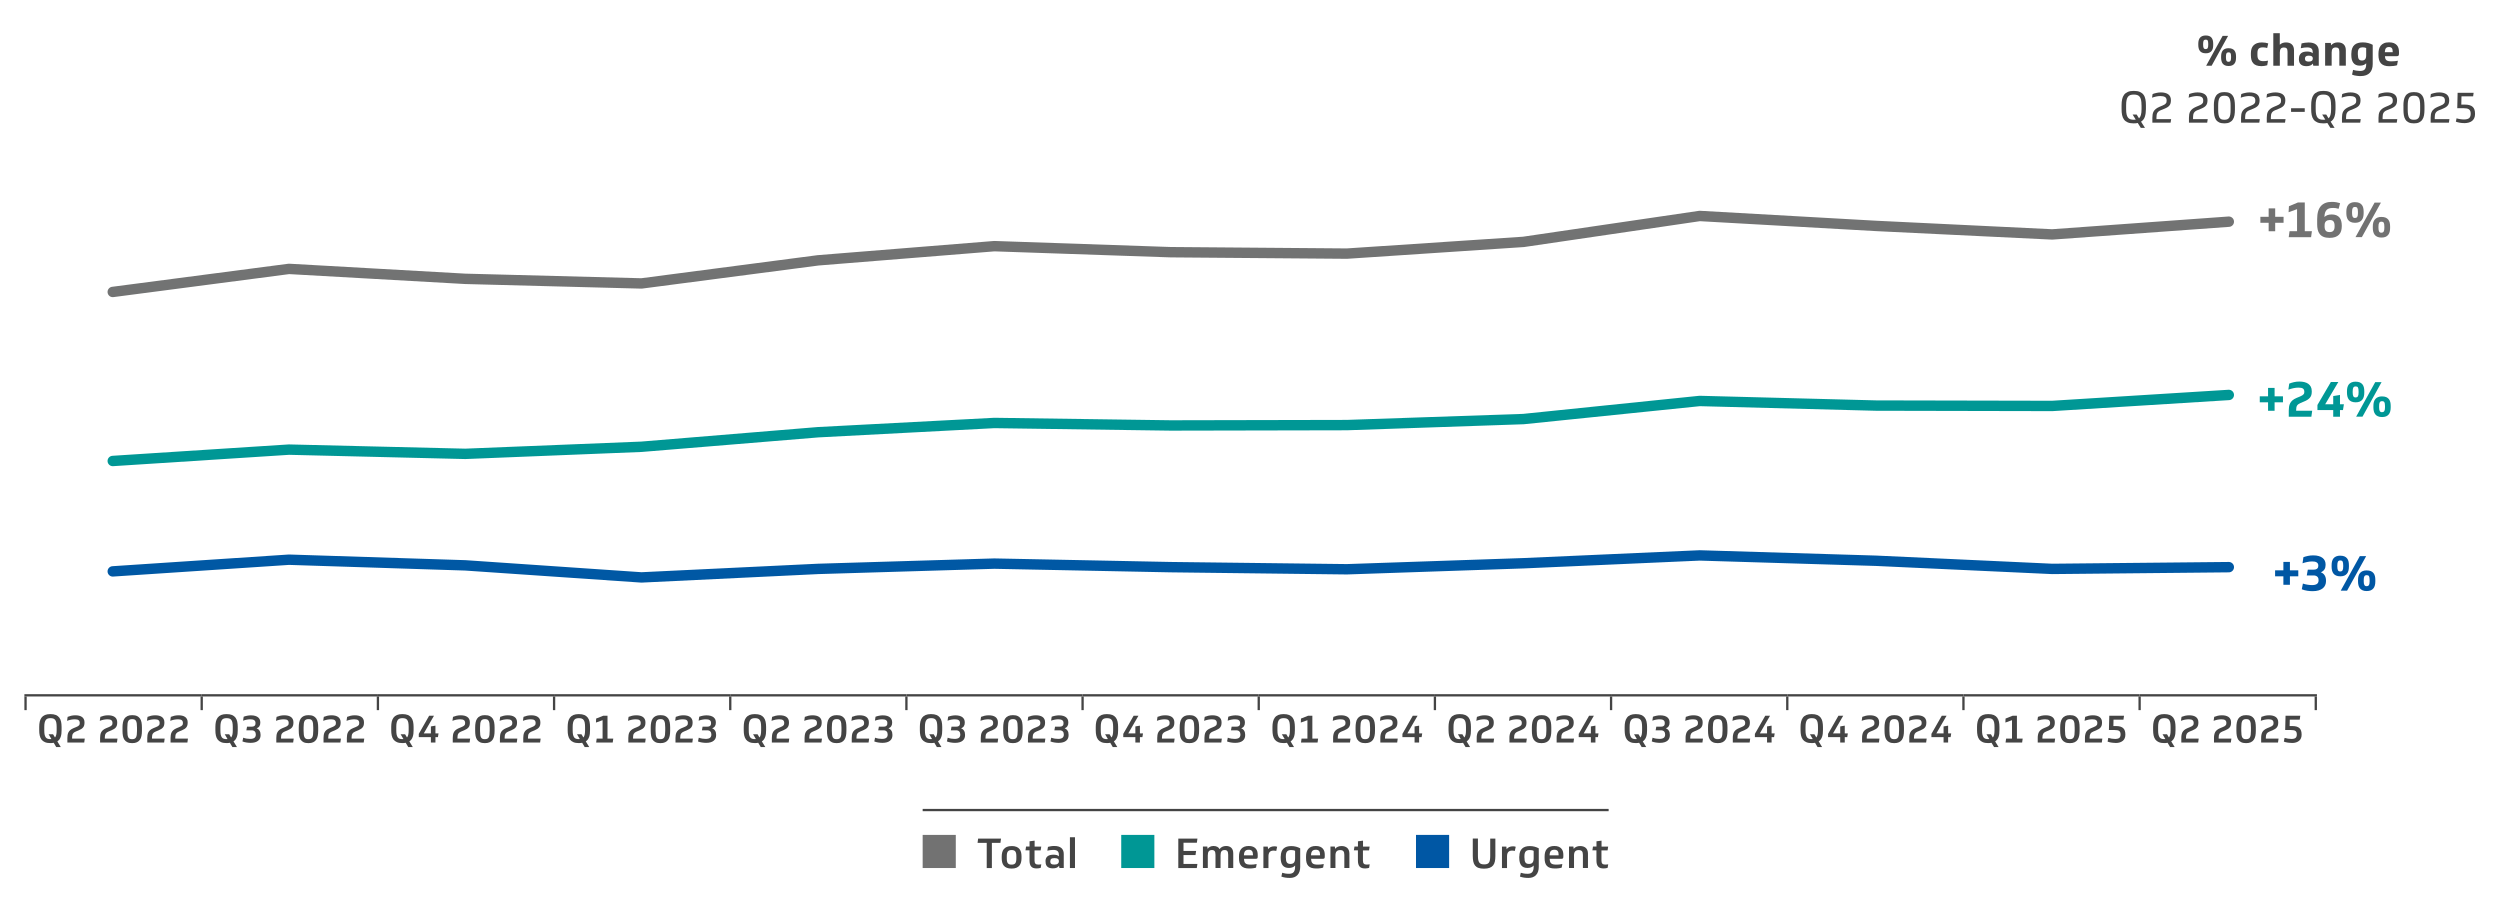 <?xml version="1.0" encoding="UTF-8"?><svg id="a" xmlns="http://www.w3.org/2000/svg" xmlns:xlink="http://www.w3.org/1999/xlink" viewBox="0 0 543.24 196.57"><defs><style>.c{fill:#0057a4;}.d{fill:#727272;}.e{fill:#444;}.f,.g,.h,.i,.j,.k{fill:none;}.f,.j{stroke:#444;stroke-width:.5px;}.h{stroke:#727373;}.h,.i,.k{stroke-linecap:round;stroke-linejoin:round;stroke-width:2.26px;}.l{fill:#009795;}.m{clip-path:url(#b);}.i{stroke:#0058a4;}.j{stroke-miterlimit:10;}.k{stroke:#009795;}</style><clipPath id="b"><rect class="g" x="22.37" y="44.8" width="464.07" height="82.8"/></clipPath></defs><g class="m"><polyline class="k" points="24.5 100.17 62.8 97.7 101.1 98.62 139.39 97.08 177.77 93.92 216.07 91.91 254.37 92.45 292.66 92.37 331.04 91.06 369.34 87.13 407.64 88.13 445.93 88.21 484.31 85.82"/><polyline class="i" points="24.5 124.16 62.8 121.62 101.1 122.85 139.39 125.47 177.77 123.62 216.07 122.47 254.37 123.24 292.66 123.7 331.04 122.39 369.34 120.69 407.64 121.85 445.93 123.62 484.31 123.24"/><polyline class="h" points="24.5 63.44 62.8 58.43 101.1 60.59 139.39 61.59 177.77 56.57 216.07 53.49 254.37 54.8 292.66 55.11 331.04 52.56 369.34 46.93 407.64 49.09 445.93 50.94 484.31 48.17"/></g><path class="c" d="M497.59,123.93h1.82v1.3h-1.82v1.84h-1.42v-1.84h-1.8v-1.3h1.8v-1.83h1.42v1.83Z"/><path class="c" d="M501.25,125.05l.23-1.27h1.29c.21,0,.37-.03.5-.08.12-.05.22-.12.3-.2s.12-.17.15-.28c.03-.1.04-.21.04-.31,0-.18-.03-.32-.1-.44-.07-.12-.16-.21-.28-.28-.12-.07-.26-.12-.42-.15s-.34-.04-.53-.04c-.36,0-.72.04-1.09.12-.37.08-.7.17-1.01.28l.19-1.32c.28-.11.6-.2.97-.28.37-.08.76-.12,1.17-.12.46,0,.85.05,1.19.15.34.1.62.23.84.41.22.17.38.38.49.62s.16.51.16.79v.13c0,.37-.08.68-.24.94-.16.26-.42.47-.79.64.37.14.66.37.84.68.19.32.28.68.28,1.1v.15c0,.3-.05.58-.17.85-.11.26-.28.49-.52.69-.24.19-.53.35-.9.46-.36.11-.8.17-1.3.17-.17,0-.35,0-.56-.02-.2-.01-.41-.04-.62-.07-.21-.03-.41-.08-.62-.13-.2-.05-.39-.11-.57-.19l.24-1.24c.35.12.7.2,1.05.25.34.05.65.08.91.08.48,0,.85-.08,1.09-.25.24-.17.36-.43.36-.81,0-.14-.02-.27-.05-.4-.04-.12-.1-.23-.19-.33-.09-.1-.21-.17-.36-.23-.15-.06-.33-.08-.55-.08h-1.43Z"/><path class="c" d="M508.54,120.75c.35,0,.65.05.89.15.24.1.43.25.58.43.14.18.25.4.31.65.06.25.09.53.09.83v.34c0,.3-.03.58-.1.84-.07.26-.17.48-.32.66-.15.18-.34.33-.58.43-.24.1-.53.15-.87.15-.37,0-.67-.06-.92-.17-.25-.11-.44-.26-.58-.45-.14-.19-.24-.41-.3-.66-.06-.25-.09-.52-.09-.8v-.34c0-.31.03-.6.1-.85.07-.25.17-.47.32-.65.15-.18.35-.32.59-.42.24-.1.54-.15.88-.15ZM508.53,124.17c.24,0,.4-.08.5-.25.1-.17.14-.43.14-.79v-.29c0-.41-.05-.69-.14-.84-.09-.15-.25-.22-.47-.22-.26,0-.43.08-.53.25-.09.17-.14.43-.14.81v.29c0,.35.05.61.14.79.09.17.26.26.51.26ZM512.78,120.84h1.38l-4.15,7.51h-1.38l4.15-7.51ZM514.28,123.95c.35,0,.65.05.89.15.24.1.43.25.58.43.14.18.25.4.31.65.06.25.09.53.09.83v.34c0,.3-.03.58-.1.84-.07.26-.17.48-.32.66-.15.18-.34.33-.58.43s-.53.15-.87.15c-.37,0-.67-.05-.92-.17-.25-.11-.44-.26-.58-.45-.14-.19-.24-.41-.3-.66-.06-.25-.09-.52-.09-.8v-.34c0-.32.03-.6.1-.85.07-.25.17-.47.33-.65s.35-.32.59-.42c.24-.1.54-.15.88-.15ZM514.27,127.37c.23,0,.4-.08.5-.25.1-.17.14-.43.14-.79v-.29c0-.41-.05-.69-.14-.84-.1-.15-.25-.22-.47-.22-.26,0-.43.08-.53.25s-.14.43-.14.81v.29c0,.35.04.61.14.79s.26.26.51.26Z"/><line class="j" x1="5.3" y1="151.09" x2="43.83" y2="151.09"/><line class="j" x1="5.55" y1="154.31" x2="5.55" y2="151.34"/><line class="j" x1="43.83" y1="151.09" x2="82.12" y2="151.09"/><line class="j" x1="43.83" y1="154.31" x2="43.83" y2="151.34"/><line class="j" x1="82.12" y1="151.09" x2="120.4" y2="151.09"/><line class="j" x1="82.12" y1="154.31" x2="82.12" y2="151.34"/><line class="j" x1="120.4" y1="151.09" x2="158.68" y2="151.09"/><line class="j" x1="120.4" y1="154.31" x2="120.4" y2="151.34"/><line class="j" x1="158.68" y1="151.09" x2="196.96" y2="151.09"/><line class="j" x1="158.68" y1="154.31" x2="158.68" y2="151.34"/><line class="j" x1="196.96" y1="151.09" x2="235.24" y2="151.09"/><line class="j" x1="196.96" y1="154.31" x2="196.96" y2="151.34"/><line class="j" x1="235.24" y1="151.09" x2="273.52" y2="151.09"/><line class="j" x1="235.24" y1="154.31" x2="235.24" y2="151.34"/><line class="j" x1="273.52" y1="151.09" x2="311.8" y2="151.09"/><line class="j" x1="273.52" y1="154.31" x2="273.52" y2="151.34"/><line class="j" x1="311.8" y1="151.09" x2="350.08" y2="151.09"/><line class="j" x1="311.8" y1="154.31" x2="311.8" y2="151.34"/><line class="j" x1="350.08" y1="151.09" x2="388.37" y2="151.09"/><line class="j" x1="350.08" y1="154.31" x2="350.08" y2="151.34"/><line class="j" x1="388.37" y1="151.09" x2="426.65" y2="151.09"/><line class="j" x1="388.37" y1="154.31" x2="388.37" y2="151.34"/><line class="j" x1="426.65" y1="151.09" x2="464.93" y2="151.09"/><line class="j" x1="426.65" y1="154.31" x2="426.65" y2="151.34"/><line class="j" x1="464.93" y1="151.09" x2="503.46" y2="151.09"/><line class="j" x1="464.93" y1="154.31" x2="464.93" y2="151.34"/><line class="j" x1="503.21" y1="154.31" x2="503.21" y2="151.34"/><path class="e" d="M10.94,155.17c.49,0,.9.07,1.21.2.31.14.56.33.74.57.18.25.31.54.38.88s.11.72.11,1.13v.73c0,.27-.01.52-.04.76-.03.24-.08.46-.15.67-.07.21-.17.39-.28.56-.12.17-.27.31-.45.43l.75,1.24h-.99l-.55-.94c-.23.05-.46.07-.71.07-.48,0-.87-.06-1.19-.2s-.56-.32-.75-.56-.31-.54-.39-.88-.11-.73-.11-1.15v-.73c0-.41.04-.79.11-1.13.08-.34.21-.64.39-.88s.43-.44.74-.57c.31-.13.71-.2,1.18-.2ZM10.95,160.59h.11s.07,0,.11,0l-.61-1.04h.97l.42.7c.12-.14.21-.34.27-.58.06-.25.09-.57.09-.96v-.75c0-.39-.03-.71-.08-.96-.05-.25-.14-.44-.25-.58-.11-.14-.25-.23-.42-.29-.17-.05-.37-.08-.59-.08s-.41.03-.58.08c-.17.05-.31.15-.42.29-.11.14-.2.33-.26.58-.06.25-.09.57-.09.96v.75c0,.39.03.71.08.95.06.24.14.44.25.58s.25.24.42.29c.17.05.36.08.59.08Z"/><path class="e" d="M15.67,160.5h2.75l-.12.85h-3.66v-.99c0-.22.02-.43.05-.64.03-.21.09-.4.18-.58.09-.18.22-.34.39-.49.17-.15.39-.28.66-.4l.65-.27c.16-.06.29-.13.39-.19.1-.06.18-.13.23-.2.06-.07.1-.14.11-.22.02-.08.03-.16.03-.26,0-.28-.08-.48-.24-.61s-.44-.2-.82-.2c-.25,0-.53.03-.82.08-.29.06-.59.14-.88.25l.13-.86c.22-.09.47-.17.76-.24.29-.07.6-.1.92-.1.29,0,.56.03.81.09s.46.16.63.28c.17.12.31.28.4.48.1.19.14.42.14.67v.08c0,.22-.02.41-.07.58s-.12.31-.22.44-.23.25-.39.35-.36.2-.58.3l-.65.27c-.28.11-.48.26-.6.45-.12.18-.18.45-.18.8v.27Z"/><path class="e" d="M22.78,160.5h2.75l-.12.85h-3.66v-.99c0-.22.02-.43.05-.64.03-.21.09-.4.18-.58.09-.18.22-.34.39-.49.17-.15.39-.28.66-.4l.65-.27c.16-.06.29-.13.39-.19.1-.06.18-.13.23-.2.06-.07.1-.14.11-.22.02-.08.03-.16.03-.26,0-.28-.08-.48-.24-.61s-.44-.2-.82-.2c-.25,0-.53.03-.82.08-.29.06-.59.14-.88.25l.13-.86c.22-.09.47-.17.76-.24.29-.07.6-.1.92-.1.29,0,.56.03.81.09s.46.16.63.28c.17.12.31.28.4.48.1.19.14.42.14.67v.08c0,.22-.02.41-.07.58s-.12.31-.22.44-.23.25-.39.35-.36.2-.58.3l-.65.27c-.28.11-.48.26-.6.45-.12.18-.18.45-.18.8v.27Z"/><path class="e" d="M26.62,158.07c0-.4.03-.77.1-1.1.06-.33.18-.61.34-.84.16-.23.37-.41.65-.54s.61-.19,1.02-.19.77.06,1.04.19c.27.13.49.31.65.54.16.24.27.52.33.85s.09.69.09,1.1v.73c0,.4-.03.77-.1,1.1-.07.33-.18.61-.34.84s-.37.41-.65.54c-.27.13-.61.19-1.02.19s-.77-.06-1.04-.19c-.27-.13-.49-.31-.65-.54-.16-.23-.27-.52-.33-.85-.06-.33-.09-.69-.09-1.1v-.73ZM27.67,158.8c0,.35.02.64.05.88.03.23.09.42.17.56s.19.24.32.3c.13.06.3.08.51.08s.37-.03.5-.09c.14-.06.24-.16.33-.3.08-.14.14-.33.17-.56.03-.23.05-.52.05-.87v-.72c0-.35-.02-.64-.05-.88-.03-.23-.09-.42-.17-.56-.08-.14-.19-.24-.32-.3-.13-.06-.3-.08-.51-.08s-.37.03-.5.09c-.14.06-.25.16-.33.3-.08.14-.14.33-.17.56-.03.23-.05.52-.05.87v.72Z"/><path class="e" d="M33.03,160.5h2.75l-.12.85h-3.66v-.99c0-.22.02-.43.05-.64.03-.21.09-.4.18-.58.09-.18.22-.34.39-.49.17-.15.39-.28.66-.4l.65-.27c.16-.06.29-.13.39-.19.1-.06.18-.13.23-.2.06-.07.1-.14.11-.22.02-.08.03-.16.03-.26,0-.28-.08-.48-.24-.61s-.44-.2-.82-.2c-.25,0-.53.03-.82.08-.29.06-.59.14-.88.25l.13-.86c.22-.09.47-.17.76-.24.29-.07.6-.1.92-.1.29,0,.56.03.81.09s.46.16.63.28c.17.12.31.28.4.48.1.19.14.42.14.67v.08c0,.22-.02.41-.07.58s-.12.31-.22.44-.23.25-.39.35-.36.2-.58.3l-.65.27c-.28.11-.48.26-.6.45-.12.18-.18.45-.18.8v.27Z"/><path class="e" d="M38.09,160.5h2.75l-.12.85h-3.66v-.99c0-.22.02-.43.05-.64.03-.21.09-.4.18-.58.09-.18.22-.34.39-.49.17-.15.39-.28.66-.4l.65-.27c.16-.06.29-.13.39-.19.1-.06.18-.13.23-.2.06-.07.1-.14.11-.22.02-.08.03-.16.03-.26,0-.28-.08-.48-.24-.61s-.44-.2-.82-.2c-.25,0-.53.03-.82.08-.29.06-.59.14-.88.25l.13-.86c.22-.09.47-.17.76-.24.29-.07.6-.1.92-.1.29,0,.56.03.81.09s.46.16.63.28c.17.12.31.28.4.48.1.19.14.42.14.67v.08c0,.22-.02.41-.07.58s-.12.31-.22.44-.23.25-.39.35-.36.2-.58.3l-.65.27c-.28.11-.48.26-.6.45-.12.18-.18.45-.18.8v.27Z"/><path class="e" d="M49.22,155.17c.49,0,.9.07,1.21.2.31.14.56.33.74.57.18.25.31.54.38.88s.11.72.11,1.13v.73c0,.27-.01.52-.04.76-.03.24-.08.46-.15.67-.07.21-.17.39-.28.56-.12.17-.27.31-.45.43l.75,1.24h-.99l-.55-.94c-.23.05-.46.07-.71.07-.48,0-.87-.06-1.19-.2s-.56-.32-.75-.56-.31-.54-.39-.88-.11-.73-.11-1.15v-.73c0-.41.04-.79.11-1.13.08-.34.21-.64.39-.88s.43-.44.74-.57c.31-.13.71-.2,1.18-.2ZM49.22,160.59h.11s.07,0,.11,0l-.61-1.04h.97l.42.7c.12-.14.21-.34.27-.58.06-.25.09-.57.09-.96v-.75c0-.39-.03-.71-.08-.96-.05-.25-.14-.44-.25-.58-.11-.14-.25-.23-.42-.29-.17-.05-.37-.08-.59-.08s-.41.03-.58.08c-.17.05-.31.15-.42.29-.11.14-.2.33-.26.58-.06.25-.09.57-.09.96v.75c0,.39.03.71.08.95.06.24.14.44.25.58s.25.24.42.29c.17.05.36.08.59.08Z"/><path class="e" d="M53.53,158.72l.15-.82h1c.17,0,.31-.02.42-.06.11-.04.19-.1.26-.17.07-.07.11-.15.13-.25.02-.1.03-.2.03-.3,0-.16-.03-.29-.08-.4-.06-.1-.14-.19-.24-.25s-.22-.11-.36-.13c-.14-.03-.28-.04-.43-.04-.23,0-.47.02-.74.07s-.55.12-.85.23l.13-.86c.22-.08.47-.16.74-.21s.54-.09.82-.09c.37,0,.69.04.95.12.26.08.47.19.63.32.16.14.28.3.36.48.07.18.11.38.11.59v.12c0,.28-.06.52-.19.72-.12.2-.33.36-.61.48.27.1.48.26.63.5.16.24.23.53.23.89v.12c0,.24-.04.46-.13.66s-.22.38-.4.52c-.18.15-.4.26-.68.34-.27.08-.6.12-.97.12-.28,0-.59-.03-.91-.08-.33-.05-.61-.13-.85-.23l.17-.81c.26.09.51.16.77.2.26.04.5.06.72.06.43,0,.74-.08.94-.23.2-.15.31-.39.31-.71,0-.12-.02-.24-.05-.36s-.08-.21-.16-.3c-.07-.09-.17-.15-.29-.2-.12-.05-.28-.07-.46-.07h-1.1Z"/><path class="e" d="M61.07,160.5h2.75l-.12.85h-3.66v-.99c0-.22.02-.43.05-.64.03-.21.09-.4.18-.58.09-.18.22-.34.39-.49.17-.15.39-.28.66-.4l.65-.27c.16-.06.29-.13.39-.19.1-.06.18-.13.23-.2.06-.07.1-.14.11-.22.02-.08.03-.16.03-.26,0-.28-.08-.48-.24-.61s-.44-.2-.82-.2c-.25,0-.53.03-.82.08-.29.06-.59.14-.88.25l.13-.86c.22-.09.47-.17.76-.24.29-.07.6-.1.92-.1.29,0,.56.03.81.09s.46.16.63.28c.17.12.31.28.4.48.1.19.14.42.14.67v.08c0,.22-.02.41-.07.58s-.12.31-.22.44-.23.25-.39.35-.36.2-.58.3l-.65.27c-.28.11-.48.26-.6.45-.12.18-.18.45-.18.8v.27Z"/><path class="e" d="M64.92,158.07c0-.4.03-.77.1-1.1.06-.33.18-.61.34-.84.16-.23.37-.41.65-.54s.61-.19,1.02-.19.77.06,1.04.19c.27.13.49.31.65.54.16.24.27.52.33.85s.09.69.09,1.1v.73c0,.4-.03.77-.1,1.1-.07.33-.18.61-.34.84s-.37.41-.65.54c-.27.13-.61.19-1.02.19s-.77-.06-1.04-.19c-.27-.13-.49-.31-.65-.54-.16-.23-.27-.52-.33-.85-.06-.33-.09-.69-.09-1.1v-.73ZM65.97,158.8c0,.35.02.64.05.88.03.23.09.42.17.56s.19.24.32.3c.13.06.3.08.51.08s.37-.03.5-.09c.14-.06.24-.16.33-.3.08-.14.14-.33.17-.56.03-.23.05-.52.05-.87v-.72c0-.35-.02-.64-.05-.88-.03-.23-.09-.42-.17-.56-.08-.14-.19-.24-.32-.3-.13-.06-.3-.08-.51-.08s-.37.03-.5.09c-.14.06-.25.16-.33.3-.08.14-.14.33-.17.56-.03.23-.05.52-.05.87v.72Z"/><path class="e" d="M71.33,160.5h2.75l-.12.85h-3.66v-.99c0-.22.02-.43.05-.64.03-.21.09-.4.18-.58.09-.18.22-.34.39-.49.17-.15.39-.28.66-.4l.65-.27c.16-.06.29-.13.39-.19.1-.06.18-.13.23-.2.06-.07.1-.14.11-.22.02-.08.03-.16.03-.26,0-.28-.08-.48-.24-.61s-.44-.2-.82-.2c-.25,0-.53.03-.82.08-.29.06-.59.14-.88.25l.13-.86c.22-.09.47-.17.76-.24.29-.07.6-.1.92-.1.29,0,.56.03.81.09s.46.16.63.28c.17.12.31.28.4.48.1.19.14.42.14.67v.08c0,.22-.02.41-.07.58s-.12.31-.22.44-.23.25-.39.35-.36.2-.58.3l-.65.27c-.28.11-.48.26-.6.45-.12.18-.18.45-.18.8v.27Z"/><path class="e" d="M76.4,160.5h2.75l-.12.85h-3.66v-.99c0-.22.02-.43.05-.64.03-.21.09-.4.18-.58.09-.18.22-.34.39-.49.17-.15.39-.28.66-.4l.65-.27c.16-.06.29-.13.39-.19.1-.06.18-.13.23-.2.06-.07.1-.14.11-.22.02-.08.03-.16.03-.26,0-.28-.08-.48-.24-.61s-.44-.2-.82-.2c-.25,0-.53.03-.82.08-.29.06-.59.14-.88.25l.13-.86c.22-.09.47-.17.76-.24.29-.07.6-.1.92-.1.29,0,.56.03.81.09s.46.16.63.28c.17.12.31.28.4.48.1.19.14.42.14.67v.08c0,.22-.02.41-.07.58s-.12.31-.22.44-.23.25-.39.35-.36.2-.58.3l-.65.27c-.28.11-.48.26-.6.45-.12.18-.18.45-.18.8v.27Z"/><path class="e" d="M87.43,155.17c.49,0,.9.07,1.21.2.31.14.56.33.74.57.18.25.31.54.38.88s.11.72.11,1.13v.73c0,.27-.01.52-.04.76-.03.24-.08.46-.15.67-.07.21-.17.39-.28.56-.12.17-.27.31-.45.43l.75,1.24h-.99l-.55-.94c-.23.05-.46.07-.71.07-.48,0-.87-.06-1.19-.2s-.56-.32-.75-.56-.31-.54-.39-.88-.11-.73-.11-1.15v-.73c0-.41.04-.79.11-1.13.08-.34.21-.64.39-.88s.43-.44.74-.57c.31-.13.71-.2,1.18-.2ZM87.44,160.59h.11s.07,0,.11,0l-.61-1.04h.97l.42.7c.12-.14.21-.34.27-.58.06-.25.09-.57.09-.96v-.75c0-.39-.03-.71-.08-.96-.05-.25-.14-.44-.25-.58-.11-.14-.25-.23-.42-.29-.17-.05-.37-.08-.59-.08s-.41.03-.58.08c-.17.05-.31.15-.42.29-.11.14-.2.33-.26.58-.06.25-.09.57-.09.96v.75c0,.39.03.71.08.95.06.24.14.44.25.58s.25.24.42.29c.17.05.36.08.59.08Z"/><path class="e" d="M92.07,159.37h1.56v-1.52l.99-.17v1.69h.67l-.13.81h-.54v1.17h-.99v-1.17h-2.63v-.71l2.25-3.94h1.05l-2.22,3.84Z"/><path class="e" d="M99.41,160.5h2.75l-.12.85h-3.66v-.99c0-.22.02-.43.05-.64.03-.21.09-.4.18-.58.09-.18.22-.34.39-.49.17-.15.39-.28.66-.4l.65-.27c.16-.06.29-.13.39-.19.1-.06.18-.13.23-.2.06-.07.1-.14.11-.22.02-.08.03-.16.03-.26,0-.28-.08-.48-.24-.61s-.44-.2-.82-.2c-.25,0-.53.03-.82.08-.29.06-.59.14-.88.25l.13-.86c.22-.09.47-.17.76-.24.29-.07.6-.1.92-.1.29,0,.56.03.81.09s.46.16.63.28c.17.12.31.28.4.48.1.19.14.42.14.67v.08c0,.22-.02.41-.07.58s-.12.31-.22.44-.23.25-.39.35-.36.2-.58.3l-.65.27c-.28.11-.48.26-.6.45-.12.18-.18.45-.18.8v.27Z"/><path class="e" d="M103.25,158.07c0-.4.03-.77.1-1.1.06-.33.18-.61.34-.84.16-.23.37-.41.65-.54s.61-.19,1.02-.19.77.06,1.04.19c.27.13.49.31.65.54.16.24.27.52.33.85s.09.69.09,1.1v.73c0,.4-.03.77-.1,1.1-.07.33-.18.61-.34.84s-.37.41-.65.54c-.27.13-.61.19-1.02.19s-.77-.06-1.04-.19c-.27-.13-.49-.31-.65-.54-.16-.23-.27-.52-.33-.85-.06-.33-.09-.69-.09-1.1v-.73ZM104.31,158.8c0,.35.02.64.05.88.03.23.09.42.17.56s.19.24.32.3c.13.06.3.08.51.08s.37-.03.5-.09c.14-.06.24-.16.33-.3.08-.14.14-.33.17-.56.03-.23.05-.52.05-.87v-.72c0-.35-.02-.64-.05-.88-.03-.23-.09-.42-.17-.56-.08-.14-.19-.24-.32-.3-.13-.06-.3-.08-.51-.08s-.37.03-.5.09c-.14.06-.25.16-.33.3-.08.14-.14.33-.17.56-.03.23-.05.52-.05.87v.72Z"/><path class="e" d="M109.66,160.5h2.75l-.12.85h-3.66v-.99c0-.22.02-.43.05-.64.03-.21.09-.4.18-.58.09-.18.22-.34.39-.49.17-.15.39-.28.66-.4l.65-.27c.16-.06.29-.13.39-.19.1-.06.18-.13.23-.2.06-.07.1-.14.11-.22.02-.08.03-.16.03-.26,0-.28-.08-.48-.24-.61s-.44-.2-.82-.2c-.25,0-.53.03-.82.08-.29.06-.59.14-.88.25l.13-.86c.22-.09.47-.17.76-.24.29-.07.6-.1.92-.1.29,0,.56.03.81.09s.46.16.63.28c.17.12.31.28.4.48.1.19.14.42.14.67v.08c0,.22-.02.41-.07.58s-.12.31-.22.44-.23.25-.39.35-.36.2-.58.3l-.65.27c-.28.11-.48.26-.6.45-.12.18-.18.45-.18.8v.27Z"/><path class="e" d="M114.73,160.5h2.75l-.12.85h-3.66v-.99c0-.22.02-.43.05-.64.03-.21.09-.4.18-.58.09-.18.22-.34.39-.49.17-.15.39-.28.66-.4l.65-.27c.16-.06.29-.13.39-.19.1-.06.18-.13.23-.2.06-.07.1-.14.11-.22.02-.08.03-.16.03-.26,0-.28-.08-.48-.24-.61s-.44-.2-.82-.2c-.25,0-.53.03-.82.08-.29.06-.59.14-.88.25l.13-.86c.22-.09.47-.17.76-.24.29-.07.6-.1.92-.1.29,0,.56.03.81.09s.46.16.63.28c.17.12.31.28.4.48.1.19.14.42.14.67v.08c0,.22-.02.41-.07.58s-.12.31-.22.44-.23.25-.39.35-.36.2-.58.3l-.65.27c-.28.11-.48.26-.6.45-.12.18-.18.45-.18.8v.27Z"/><path class="e" d="M125.77,155.17c.49,0,.9.07,1.21.2.31.14.56.33.74.57.18.25.31.54.38.88s.11.72.11,1.13v.73c0,.27-.01.52-.04.76-.03.24-.08.46-.15.67-.07.21-.17.39-.28.56-.12.17-.27.31-.45.43l.75,1.24h-.99l-.55-.94c-.23.05-.46.07-.71.07-.48,0-.87-.06-1.19-.2s-.56-.32-.75-.56-.31-.54-.39-.88-.11-.73-.11-1.15v-.73c0-.41.04-.79.11-1.13.08-.34.21-.64.39-.88s.43-.44.74-.57c.31-.13.71-.2,1.18-.2ZM125.77,160.59h.11s.07,0,.11,0l-.61-1.04h.97l.42.7c.12-.14.21-.34.27-.58.06-.25.09-.57.09-.96v-.75c0-.39-.03-.71-.08-.96-.05-.25-.14-.44-.25-.58-.11-.14-.25-.23-.42-.29-.17-.05-.37-.08-.59-.08s-.41.03-.58.08c-.17.05-.31.15-.42.29-.11.14-.2.33-.26.58-.06.25-.09.57-.09.96v.75c0,.39.03.71.08.95.06.24.14.44.25.58s.25.24.42.29c.17.05.36.08.59.08Z"/><path class="e" d="M129.54,161.35l.12-.85h1.28v-4.01l-1.44.52.04-.87,1.53-.61h.94v4.97h1.25l-.12.85h-3.61Z"/><path class="e" d="M137.56,160.5h2.75l-.12.85h-3.66v-.99c0-.22.02-.43.05-.64.03-.21.09-.4.18-.58.09-.18.22-.34.39-.49.17-.15.39-.28.66-.4l.65-.27c.16-.06.29-.13.39-.19.1-.06.18-.13.23-.2.06-.07.1-.14.11-.22.02-.08.03-.16.03-.26,0-.28-.08-.48-.24-.61s-.44-.2-.82-.2c-.25,0-.53.03-.82.08-.29.06-.59.14-.88.25l.13-.86c.22-.09.47-.17.76-.24.29-.07.6-.1.92-.1.29,0,.56.03.81.09s.46.16.63.28c.17.12.31.28.4.48.1.19.14.42.14.67v.08c0,.22-.02.41-.07.58s-.12.31-.22.44-.23.25-.39.35-.36.2-.58.3l-.65.27c-.28.11-.48.26-.6.45-.12.18-.18.45-.18.8v.27Z"/><path class="e" d="M141.4,158.07c0-.4.03-.77.1-1.1.06-.33.18-.61.34-.84.16-.23.37-.41.65-.54s.61-.19,1.02-.19.77.06,1.04.19c.27.13.49.31.65.54.16.24.27.52.33.85s.09.69.09,1.1v.73c0,.4-.03.77-.1,1.1-.07.33-.18.61-.34.84s-.37.41-.65.54c-.27.13-.61.19-1.02.19s-.77-.06-1.04-.19c-.27-.13-.49-.31-.65-.54-.16-.23-.27-.52-.33-.85-.06-.33-.09-.69-.09-1.1v-.73ZM142.45,158.8c0,.35.02.64.05.88.03.23.09.42.17.56s.19.24.32.3c.13.06.3.08.51.08s.37-.03.5-.09c.14-.06.24-.16.33-.3.08-.14.14-.33.17-.56.03-.23.05-.52.05-.87v-.72c0-.35-.02-.64-.05-.88-.03-.23-.09-.42-.17-.56-.08-.14-.19-.24-.32-.3-.13-.06-.3-.08-.51-.08s-.37.03-.5.09c-.14.06-.25.16-.33.3-.08.14-.14.33-.17.56-.03.23-.05.52-.05.87v.72Z"/><path class="e" d="M147.81,160.5h2.75l-.12.85h-3.66v-.99c0-.22.02-.43.05-.64.03-.21.09-.4.18-.58.09-.18.22-.34.39-.49.17-.15.39-.28.66-.4l.65-.27c.16-.06.29-.13.39-.19.1-.06.18-.13.23-.2.06-.07.1-.14.11-.22.02-.08.03-.16.03-.26,0-.28-.08-.48-.24-.61s-.44-.2-.82-.2c-.25,0-.53.03-.82.08-.29.06-.59.14-.88.25l.13-.86c.22-.09.47-.17.76-.24.29-.07.6-.1.92-.1.29,0,.56.03.81.09s.46.16.63.28c.17.12.31.28.4.48.1.19.14.42.14.67v.08c0,.22-.02.41-.07.58s-.12.31-.22.44-.23.25-.39.35-.36.2-.58.3l-.65.27c-.28.11-.48.26-.6.45-.12.18-.18.45-.18.8v.27Z"/><path class="e" d="M152.52,158.72l.15-.82h1c.17,0,.31-.02.42-.06.11-.04.19-.1.26-.17.07-.07.11-.15.13-.25.02-.1.03-.2.03-.3,0-.16-.03-.29-.08-.4-.06-.1-.14-.19-.24-.25s-.22-.11-.36-.13c-.14-.03-.28-.04-.43-.04-.23,0-.47.02-.74.07s-.55.12-.85.23l.13-.86c.22-.08.47-.16.74-.21s.54-.09.82-.09c.37,0,.69.04.95.12.26.08.47.19.63.32.16.14.28.3.36.48.07.18.11.38.11.59v.12c0,.28-.06.52-.19.72-.12.2-.33.36-.61.48.27.1.48.26.63.5.16.24.23.53.23.89v.12c0,.24-.04.46-.13.66s-.22.38-.4.52c-.18.15-.4.26-.68.34-.27.08-.6.12-.97.12-.28,0-.59-.03-.91-.08-.33-.05-.61-.13-.85-.23l.17-.81c.26.09.51.16.77.2.26.04.5.06.72.06.43,0,.74-.08.94-.23.2-.15.31-.39.31-.71,0-.12-.02-.24-.05-.36s-.08-.21-.16-.3c-.07-.09-.17-.15-.29-.2-.12-.05-.28-.07-.46-.07h-1.1Z"/><path class="e" d="M164.03,155.17c.49,0,.9.07,1.21.2.31.14.56.33.74.57.18.25.31.54.38.88s.11.72.11,1.13v.73c0,.27-.01.52-.04.76-.03.24-.08.46-.15.67-.07.21-.17.39-.28.56-.12.17-.27.31-.45.43l.75,1.24h-.99l-.55-.94c-.23.05-.46.07-.71.07-.48,0-.87-.06-1.19-.2s-.56-.32-.75-.56-.31-.54-.39-.88-.11-.73-.11-1.15v-.73c0-.41.04-.79.11-1.13.08-.34.21-.64.39-.88s.43-.44.74-.57c.31-.13.71-.2,1.18-.2ZM164.03,160.59h.11s.07,0,.11,0l-.61-1.04h.97l.42.7c.12-.14.21-.34.27-.58.06-.25.09-.57.09-.96v-.75c0-.39-.03-.71-.08-.96-.05-.25-.14-.44-.25-.58-.11-.14-.25-.23-.42-.29-.17-.05-.37-.08-.59-.08s-.41.03-.58.08c-.17.05-.31.15-.42.29-.11.14-.2.33-.26.58-.06.25-.09.57-.09.96v.75c0,.39.03.71.08.95.06.24.14.44.25.58s.25.24.42.29c.17.05.36.08.59.08Z"/><path class="e" d="M168.75,160.5h2.75l-.12.85h-3.66v-.99c0-.22.02-.43.05-.64.03-.21.09-.4.18-.58.09-.18.22-.34.39-.49.17-.15.39-.28.66-.4l.65-.27c.16-.06.29-.13.39-.19.1-.06.18-.13.23-.2.06-.07.1-.14.11-.22.02-.08.03-.16.03-.26,0-.28-.08-.48-.24-.61s-.44-.2-.82-.2c-.25,0-.53.03-.82.08-.29.06-.59.14-.88.25l.13-.86c.22-.09.47-.17.76-.24.29-.07.6-.1.92-.1.29,0,.56.03.81.09s.46.16.63.28c.17.12.31.28.4.48.1.19.14.42.14.67v.08c0,.22-.02.41-.07.58s-.12.31-.22.44-.23.25-.39.35-.36.2-.58.3l-.65.27c-.28.11-.48.26-.6.45-.12.18-.18.45-.18.8v.27Z"/><path class="e" d="M175.86,160.5h2.75l-.12.85h-3.66v-.99c0-.22.02-.43.05-.64.03-.21.09-.4.18-.58.09-.18.22-.34.39-.49.17-.15.39-.28.66-.4l.65-.27c.16-.06.29-.13.39-.19.1-.06.18-.13.23-.2.06-.07.1-.14.11-.22.02-.08.03-.16.03-.26,0-.28-.08-.48-.24-.61s-.44-.2-.82-.2c-.25,0-.53.03-.82.08-.29.06-.59.14-.88.25l.13-.86c.22-.09.47-.17.76-.24.29-.07.6-.1.92-.1.29,0,.56.03.81.09s.46.16.63.28c.17.12.31.28.4.48.1.19.14.42.14.67v.08c0,.22-.02.41-.07.58s-.12.31-.22.44-.23.25-.39.35-.36.2-.58.3l-.65.27c-.28.11-.48.26-.6.45-.12.18-.18.45-.18.8v.27Z"/><path class="e" d="M179.7,158.07c0-.4.03-.77.1-1.1.06-.33.18-.61.34-.84.16-.23.37-.41.65-.54s.61-.19,1.02-.19.77.06,1.04.19c.27.13.49.31.65.54.16.24.27.52.33.85s.09.69.09,1.1v.73c0,.4-.03.77-.1,1.1-.07.33-.18.61-.34.84s-.37.41-.65.54c-.27.13-.61.19-1.02.19s-.77-.06-1.04-.19c-.27-.13-.49-.31-.65-.54-.16-.23-.27-.52-.33-.85-.06-.33-.09-.69-.09-1.1v-.73ZM180.75,158.8c0,.35.02.64.05.88.03.23.09.42.17.56s.19.24.32.3c.13.06.3.08.51.08s.37-.03.5-.09c.14-.06.24-.16.33-.3.08-.14.14-.33.17-.56.03-.23.05-.52.05-.87v-.72c0-.35-.02-.64-.05-.88-.03-.23-.09-.42-.17-.56-.08-.14-.19-.24-.32-.3-.13-.06-.3-.08-.51-.08s-.37.03-.5.09c-.14.06-.25.16-.33.3-.08.14-.14.33-.17.56-.03.23-.05.52-.05.87v.72Z"/><path class="e" d="M186.11,160.5h2.75l-.12.85h-3.66v-.99c0-.22.02-.43.05-.64.03-.21.09-.4.18-.58.09-.18.22-.34.39-.49.17-.15.39-.28.66-.4l.65-.27c.16-.06.29-.13.39-.19.1-.06.18-.13.23-.2.06-.07.1-.14.11-.22.02-.08.03-.16.03-.26,0-.28-.08-.48-.24-.61s-.44-.2-.82-.2c-.25,0-.53.03-.82.08-.29.06-.59.14-.88.25l.13-.86c.22-.09.47-.17.76-.24.29-.07.6-.1.92-.1.29,0,.56.03.81.09s.46.16.63.28c.17.12.31.28.4.48.1.19.14.42.14.67v.08c0,.22-.02.41-.07.58s-.12.31-.22.44-.23.25-.39.35-.36.2-.58.3l-.65.27c-.28.11-.48.26-.6.45-.12.18-.18.45-.18.8v.27Z"/><path class="e" d="M190.83,158.72l.15-.82h1c.17,0,.31-.02.42-.06.11-.04.19-.1.26-.17.07-.07.11-.15.13-.25.02-.1.03-.2.03-.3,0-.16-.03-.29-.08-.4-.06-.1-.14-.19-.24-.25s-.22-.11-.36-.13c-.14-.03-.28-.04-.43-.04-.23,0-.47.02-.74.07s-.55.12-.85.23l.13-.86c.22-.08.47-.16.74-.21s.54-.09.82-.09c.37,0,.69.04.95.12.26.08.47.19.63.32.16.14.28.3.36.48.07.18.11.38.11.59v.12c0,.28-.06.52-.19.72-.12.2-.33.36-.61.48.27.1.48.26.63.5.16.24.23.53.23.89v.12c0,.24-.04.46-.13.66s-.22.38-.4.52c-.18.15-.4.26-.68.34-.27.08-.6.12-.97.12-.28,0-.59-.03-.91-.08-.33-.05-.61-.13-.85-.23l.17-.81c.26.09.51.16.77.2.26.04.5.06.72.06.43,0,.74-.08.94-.23.2-.15.31-.39.31-.71,0-.12-.02-.24-.05-.36s-.08-.21-.16-.3c-.07-.09-.17-.15-.29-.2-.12-.05-.28-.07-.46-.07h-1.1Z"/><path class="e" d="M202.3,155.17c.49,0,.9.07,1.21.2.31.14.56.33.74.57.18.25.31.54.38.88s.11.72.11,1.13v.73c0,.27-.01.52-.04.76-.03.24-.08.46-.15.67-.07.21-.17.39-.28.56-.12.17-.27.31-.45.43l.75,1.24h-.99l-.55-.94c-.23.05-.46.07-.71.07-.48,0-.87-.06-1.19-.2s-.56-.32-.75-.56-.31-.54-.39-.88-.11-.73-.11-1.15v-.73c0-.41.04-.79.11-1.13.08-.34.21-.64.39-.88s.43-.44.74-.57c.31-.13.71-.2,1.18-.2ZM202.31,160.59h.11s.07,0,.11,0l-.61-1.04h.97l.42.7c.12-.14.21-.34.27-.58.06-.25.09-.57.09-.96v-.75c0-.39-.03-.71-.08-.96-.05-.25-.14-.44-.25-.58-.11-.14-.25-.23-.42-.29-.17-.05-.37-.08-.59-.08s-.41.03-.58.08c-.17.05-.31.15-.42.29-.11.14-.2.33-.26.58-.06.25-.09.57-.09.96v.75c0,.39.03.71.08.95.06.24.14.44.25.58s.25.24.42.29c.17.05.36.08.59.08Z"/><path class="e" d="M206.61,158.72l.15-.82h1c.17,0,.31-.02.42-.06.11-.04.19-.1.26-.17.07-.07.11-.15.13-.25.02-.1.03-.2.03-.3,0-.16-.03-.29-.08-.4-.06-.1-.14-.19-.24-.25s-.22-.11-.36-.13c-.14-.03-.28-.04-.43-.04-.23,0-.47.02-.74.07s-.55.12-.85.23l.13-.86c.22-.08.47-.16.74-.21s.54-.09.82-.09c.37,0,.69.04.95.12.26.08.47.19.63.32.16.14.28.3.36.48.07.18.11.38.11.59v.12c0,.28-.06.52-.19.72-.12.2-.33.36-.61.48.27.1.48.26.63.5.16.24.23.53.23.89v.12c0,.24-.04.46-.13.66s-.22.38-.4.52c-.18.15-.4.26-.68.34-.27.08-.6.12-.97.12-.28,0-.59-.03-.91-.08-.33-.05-.61-.13-.85-.23l.17-.81c.26.09.51.16.77.2.26.04.5.06.72.06.43,0,.74-.08.94-.23.2-.15.31-.39.31-.71,0-.12-.02-.24-.05-.36s-.08-.21-.16-.3c-.07-.09-.17-.15-.29-.2-.12-.05-.28-.07-.46-.07h-1.1Z"/><path class="e" d="M214.15,160.5h2.75l-.12.85h-3.66v-.99c0-.22.02-.43.05-.64.03-.21.09-.4.18-.58.09-.18.22-.34.39-.49.17-.15.39-.28.66-.4l.65-.27c.16-.06.29-.13.39-.19.1-.06.18-.13.23-.2.06-.07.1-.14.11-.22.02-.08.03-.16.03-.26,0-.28-.08-.48-.24-.61s-.44-.2-.82-.2c-.25,0-.53.03-.82.08-.29.06-.59.14-.88.25l.13-.86c.22-.09.47-.17.76-.24.29-.07.6-.1.92-.1.29,0,.56.03.81.09s.46.16.63.28c.17.12.31.28.4.48.1.19.14.42.14.67v.08c0,.22-.02.41-.07.58s-.12.31-.22.44-.23.25-.39.35-.36.2-.58.3l-.65.27c-.28.11-.48.26-.6.45-.12.18-.18.45-.18.8v.27Z"/><path class="e" d="M217.99,158.07c0-.4.03-.77.1-1.1.06-.33.18-.61.34-.84.16-.23.37-.41.65-.54s.61-.19,1.02-.19.77.06,1.04.19c.27.13.49.31.65.54.16.24.27.52.33.85s.09.69.09,1.1v.73c0,.4-.03.77-.1,1.1-.07.33-.18.61-.34.84s-.37.41-.65.54c-.27.13-.61.19-1.02.19s-.77-.06-1.04-.19c-.27-.13-.49-.31-.65-.54-.16-.23-.27-.52-.33-.85-.06-.33-.09-.69-.09-1.1v-.73ZM219.04,158.8c0,.35.02.64.05.88.03.23.09.42.17.56s.19.24.32.3c.13.06.3.08.51.08s.37-.03.5-.09c.14-.06.24-.16.33-.3.08-.14.14-.33.17-.56.03-.23.05-.52.05-.87v-.72c0-.35-.02-.64-.05-.88-.03-.23-.09-.42-.17-.56-.08-.14-.19-.24-.32-.3-.13-.06-.3-.08-.51-.08s-.37.03-.5.09c-.14.06-.25.16-.33.3-.08.14-.14.33-.17.56-.03.23-.05.52-.05.87v.72Z"/><path class="e" d="M224.4,160.5h2.75l-.12.85h-3.66v-.99c0-.22.02-.43.05-.64.03-.21.09-.4.18-.58.09-.18.22-.34.39-.49.17-.15.39-.28.66-.4l.65-.27c.16-.06.29-.13.39-.19.1-.06.18-.13.23-.2.06-.07.1-.14.11-.22.02-.08.03-.16.03-.26,0-.28-.08-.48-.24-.61s-.44-.2-.82-.2c-.25,0-.53.03-.82.08-.29.06-.59.14-.88.25l.13-.86c.22-.09.47-.17.76-.24.29-.07.6-.1.92-.1.29,0,.56.03.81.09s.46.16.63.28c.17.12.31.28.4.48.1.19.14.42.14.67v.08c0,.22-.02.41-.07.58s-.12.31-.22.44-.23.25-.39.35-.36.2-.58.3l-.65.27c-.28.11-.48.26-.6.45-.12.18-.18.45-.18.8v.27Z"/><path class="e" d="M229.11,158.72l.15-.82h1c.17,0,.31-.02.42-.06.11-.04.19-.1.26-.17.07-.07.11-.15.13-.25.02-.1.03-.2.03-.3,0-.16-.03-.29-.08-.4-.06-.1-.14-.19-.24-.25s-.22-.11-.36-.13c-.14-.03-.28-.04-.43-.04-.23,0-.47.02-.74.07s-.55.12-.85.23l.13-.86c.22-.08.47-.16.74-.21s.54-.09.82-.09c.37,0,.69.04.95.12.26.08.47.19.63.32.16.14.28.3.36.48.07.18.11.38.11.59v.12c0,.28-.06.52-.19.72-.12.2-.33.36-.61.48.27.1.48.26.63.5.16.24.23.53.23.89v.12c0,.24-.04.46-.13.66s-.22.38-.4.52c-.18.15-.4.26-.68.34-.27.08-.6.12-.97.12-.28,0-.59-.03-.91-.08-.33-.05-.61-.13-.85-.23l.17-.81c.26.09.51.16.77.2.26.04.5.06.72.06.43,0,.74-.08.94-.23.2-.15.31-.39.31-.71,0-.12-.02-.24-.05-.36s-.08-.21-.16-.3c-.07-.09-.17-.15-.29-.2-.12-.05-.28-.07-.46-.07h-1.1Z"/><path class="e" d="M240.52,155.17c.49,0,.9.07,1.21.2.31.14.56.33.74.57.18.25.31.54.38.88s.11.72.11,1.13v.73c0,.27-.01.52-.04.76-.03.24-.08.46-.15.67-.07.21-.17.39-.28.56-.12.17-.27.31-.45.43l.75,1.24h-.99l-.55-.94c-.23.05-.46.07-.71.07-.48,0-.87-.06-1.19-.2s-.56-.32-.75-.56-.31-.54-.39-.88-.11-.73-.11-1.15v-.73c0-.41.04-.79.11-1.13.08-.34.21-.64.39-.88s.43-.44.74-.57c.31-.13.71-.2,1.18-.2ZM240.52,160.59h.11s.07,0,.11,0l-.61-1.04h.97l.42.7c.12-.14.21-.34.27-.58.06-.25.09-.57.09-.96v-.75c0-.39-.03-.71-.08-.96-.05-.25-.14-.44-.25-.58-.11-.14-.25-.23-.42-.29-.17-.05-.37-.08-.59-.08s-.41.03-.58.08c-.17.05-.31.15-.42.29-.11.14-.2.33-.26.58-.06.25-.09.57-.09.96v.75c0,.39.03.71.08.95.06.24.14.44.25.58s.25.24.42.29c.17.05.36.08.59.08Z"/><path class="e" d="M245.15,159.37h1.56v-1.52l.99-.17v1.69h.67l-.13.81h-.54v1.17h-.99v-1.17h-2.63v-.71l2.25-3.94h1.05l-2.22,3.84Z"/><path class="e" d="M252.49,160.5h2.75l-.12.85h-3.66v-.99c0-.22.02-.43.05-.64.03-.21.09-.4.18-.58.09-.18.22-.34.39-.49.17-.15.39-.28.66-.4l.65-.27c.16-.06.29-.13.39-.19.1-.06.18-.13.23-.2.06-.07.1-.14.11-.22.02-.08.03-.16.03-.26,0-.28-.08-.48-.24-.61s-.44-.2-.82-.2c-.25,0-.53.03-.82.08-.29.06-.59.14-.88.25l.13-.86c.22-.09.47-.17.76-.24.29-.07.6-.1.92-.1.29,0,.56.03.81.09s.46.16.63.28c.17.12.31.28.4.48.1.19.14.42.14.67v.08c0,.22-.02.41-.07.58s-.12.31-.22.44-.23.25-.39.35-.36.2-.58.3l-.65.27c-.28.11-.48.26-.6.45-.12.18-.18.45-.18.8v.27Z"/><path class="e" d="M256.34,158.07c0-.4.03-.77.1-1.1.06-.33.18-.61.34-.84.16-.23.37-.41.65-.54s.61-.19,1.02-.19.77.06,1.04.19c.27.13.49.31.65.54.16.24.27.52.33.85s.09.69.09,1.1v.73c0,.4-.03.77-.1,1.1-.07.33-.18.61-.34.84s-.37.41-.65.54c-.27.13-.61.19-1.02.19s-.77-.06-1.04-.19c-.27-.13-.49-.31-.65-.54-.16-.23-.27-.52-.33-.85-.06-.33-.09-.69-.09-1.1v-.73ZM257.4,158.8c0,.35.02.64.05.88.03.23.09.42.17.56s.19.24.32.3c.13.06.3.08.51.08s.37-.03.5-.09c.14-.06.24-.16.33-.3.08-.14.14-.33.17-.56.03-.23.05-.52.05-.87v-.72c0-.35-.02-.64-.05-.88-.03-.23-.09-.42-.17-.56-.08-.14-.19-.24-.32-.3-.13-.06-.3-.08-.51-.08s-.37.03-.5.09c-.14.06-.25.16-.33.3-.08.14-.14.33-.17.56-.03.23-.05.52-.05.87v.72Z"/><path class="e" d="M262.75,160.5h2.75l-.12.85h-3.66v-.99c0-.22.02-.43.05-.64.03-.21.09-.4.18-.58.09-.18.22-.34.39-.49.17-.15.39-.28.66-.4l.65-.27c.16-.06.29-.13.39-.19.1-.06.18-.13.23-.2.06-.07.1-.14.11-.22.02-.08.03-.16.03-.26,0-.28-.08-.48-.24-.61s-.44-.2-.82-.2c-.25,0-.53.03-.82.08-.29.06-.59.14-.88.25l.13-.86c.22-.09.47-.17.76-.24.29-.07.6-.1.92-.1.29,0,.56.03.81.09s.46.16.63.28c.17.12.31.28.4.48.1.19.14.42.14.67v.08c0,.22-.02.41-.07.58s-.12.31-.22.44-.23.25-.39.35-.36.2-.58.3l-.65.27c-.28.11-.48.26-.6.45-.12.18-.18.45-.18.8v.27Z"/><path class="e" d="M267.48,158.72l.15-.82h1c.17,0,.31-.02.42-.06.11-.04.19-.1.26-.17.07-.07.11-.15.13-.25.02-.1.03-.2.03-.3,0-.16-.03-.29-.08-.4-.06-.1-.14-.19-.24-.25s-.22-.11-.36-.13c-.14-.03-.28-.04-.43-.04-.23,0-.47.02-.74.07s-.55.12-.85.23l.13-.86c.22-.08.47-.16.74-.21s.54-.09.82-.09c.37,0,.69.04.95.12.26.08.47.19.63.32.16.14.28.3.36.48.07.18.11.38.11.59v.12c0,.28-.06.52-.19.72-.12.2-.33.36-.61.48.27.1.48.26.63.5.16.24.23.53.23.89v.12c0,.24-.04.46-.13.66s-.22.38-.4.52c-.18.15-.4.26-.68.34-.27.08-.6.12-.97.12-.28,0-.59-.03-.91-.08-.33-.05-.61-.13-.85-.23l.17-.81c.26.09.51.16.77.2.26.04.5.06.72.06.43,0,.74-.08.94-.23.2-.15.31-.39.31-.71,0-.12-.02-.24-.05-.36s-.08-.21-.16-.3c-.07-.09-.17-.15-.29-.2-.12-.05-.28-.07-.46-.07h-1.1Z"/><path class="e" d="M278.93,155.17c.49,0,.9.07,1.21.2.31.14.56.33.74.57.18.25.31.54.38.88.07.34.11.72.11,1.13v.73c0,.27-.01.52-.04.76-.03.24-.08.46-.15.67-.07.21-.17.39-.29.56-.12.17-.27.31-.45.43l.75,1.24h-.99l-.55-.94c-.23.05-.46.07-.71.07-.48,0-.87-.06-1.19-.2-.31-.13-.56-.32-.75-.56-.18-.24-.31-.54-.39-.88-.07-.34-.11-.73-.11-1.15v-.73c0-.41.04-.79.12-1.13.08-.34.21-.64.39-.88.18-.25.43-.44.74-.57.31-.13.71-.2,1.18-.2ZM278.93,160.59h.11s.07,0,.11,0l-.61-1.04h.97l.42.7c.12-.14.21-.34.27-.58.06-.25.09-.57.09-.96v-.75c0-.39-.03-.71-.08-.96-.05-.25-.14-.44-.25-.58-.11-.14-.25-.23-.42-.29-.17-.05-.37-.08-.6-.08-.21,0-.41.03-.58.08-.17.05-.31.15-.43.29-.11.14-.2.33-.26.58-.06.25-.09.57-.09.96v.75c0,.39.03.71.09.95.06.24.14.44.25.58.11.14.25.24.42.29.17.05.36.08.59.08Z"/><path class="e" d="M282.7,161.35l.12-.85h1.28v-4.01l-1.44.52.04-.87,1.53-.61h.94v4.97h1.25l-.12.85h-3.61Z"/><path class="e" d="M290.71,160.5h2.75l-.12.85h-3.66v-.99c0-.22.01-.43.05-.64s.09-.4.18-.58c.09-.18.22-.34.39-.49.17-.15.39-.28.66-.4l.65-.27c.16-.06.29-.13.39-.19.1-.06.18-.13.23-.2.06-.07.09-.14.11-.22.02-.08.03-.16.03-.26,0-.28-.08-.48-.24-.61-.16-.13-.44-.2-.82-.2-.25,0-.53.03-.83.08-.29.06-.59.14-.88.25l.13-.86c.22-.09.47-.17.76-.24.29-.07.6-.1.92-.1.29,0,.57.03.81.09s.46.16.63.28c.17.12.31.28.4.48.1.19.14.42.14.67v.08c0,.22-.02.41-.07.58-.05.16-.12.31-.22.44-.1.13-.23.25-.39.35-.16.1-.36.2-.58.3l-.65.27c-.28.11-.48.26-.6.45s-.18.45-.18.8v.27Z"/><path class="e" d="M294.56,158.07c0-.4.03-.77.1-1.1.06-.33.18-.61.34-.84.16-.23.37-.41.65-.54.27-.13.61-.19,1.02-.19s.77.06,1.04.19c.27.13.49.31.65.54.16.24.27.52.33.85s.09.69.09,1.1v.73c0,.4-.03.77-.1,1.1-.07.33-.18.61-.34.84-.16.23-.37.41-.65.54-.27.13-.61.19-1.02.19s-.77-.06-1.04-.19c-.28-.13-.49-.31-.65-.54-.16-.23-.27-.52-.33-.85-.06-.33-.09-.69-.09-1.1v-.73ZM295.61,158.8c0,.35.02.64.05.88s.09.42.17.56c.08.14.19.24.32.3.13.06.3.08.51.08s.37-.03.5-.09.25-.16.33-.3.14-.33.17-.56c.03-.23.05-.52.05-.87v-.72c0-.35-.02-.64-.05-.88-.03-.23-.09-.42-.17-.56s-.19-.24-.32-.3-.3-.08-.51-.08-.37.03-.5.09c-.14.06-.25.16-.33.3-.08.14-.14.33-.17.56-.03.23-.05.52-.05.87v.72Z"/><path class="e" d="M300.97,160.5h2.75l-.12.85h-3.66v-.99c0-.22.01-.43.05-.64s.09-.4.18-.58c.09-.18.22-.34.39-.49.17-.15.39-.28.66-.4l.65-.27c.16-.06.29-.13.39-.19.1-.06.18-.13.23-.2.06-.07.09-.14.11-.22.02-.08.03-.16.03-.26,0-.28-.08-.48-.24-.61-.16-.13-.44-.2-.82-.2-.25,0-.53.03-.83.08-.29.06-.59.14-.88.25l.13-.86c.22-.09.47-.17.76-.24.29-.07.6-.1.92-.1.29,0,.57.03.81.09s.46.16.63.28c.17.12.31.28.4.48.1.19.14.42.14.67v.08c0,.22-.02.41-.07.58-.05.16-.12.31-.22.44-.1.13-.23.25-.39.35-.16.1-.36.2-.58.3l-.65.27c-.28.11-.48.26-.6.45s-.18.45-.18.8v.27Z"/><path class="e" d="M305.82,159.37h1.56v-1.52l.99-.17v1.69h.67l-.13.81h-.54v1.17h-.99v-1.17h-2.64v-.71l2.25-3.94h1.04l-2.22,3.84Z"/><path class="e" d="M317.19,155.17c.49,0,.9.07,1.21.2.31.14.56.33.74.57.18.25.31.54.38.88.07.34.11.72.11,1.13v.73c0,.27-.01.52-.04.76-.03.24-.08.46-.15.67-.07.21-.17.39-.29.56-.12.17-.27.31-.45.43l.75,1.24h-.99l-.55-.94c-.23.05-.46.07-.71.07-.48,0-.87-.06-1.19-.2-.31-.13-.56-.32-.75-.56-.18-.24-.31-.54-.39-.88-.07-.34-.11-.73-.11-1.15v-.73c0-.41.04-.79.12-1.13.08-.34.21-.64.39-.88.18-.25.43-.44.74-.57.31-.13.71-.2,1.18-.2ZM317.19,160.59h.11s.07,0,.11,0l-.61-1.04h.97l.42.7c.12-.14.21-.34.27-.58.06-.25.09-.57.09-.96v-.75c0-.39-.03-.71-.08-.96-.05-.25-.14-.44-.25-.58-.11-.14-.25-.23-.42-.29-.17-.05-.37-.08-.6-.08-.21,0-.41.03-.58.08-.17.05-.31.15-.43.29-.11.14-.2.33-.26.58-.06.25-.09.57-.09.96v.75c0,.39.03.71.09.95.06.24.14.44.25.58.11.14.25.24.42.29.17.05.36.08.59.08Z"/><path class="e" d="M321.91,160.5h2.75l-.12.85h-3.66v-.99c0-.22.01-.43.05-.64s.09-.4.18-.58c.09-.18.22-.34.39-.49.17-.15.39-.28.66-.4l.65-.27c.16-.06.29-.13.39-.19.1-.06.18-.13.23-.2.06-.07.09-.14.11-.22.02-.08.03-.16.03-.26,0-.28-.08-.48-.24-.61-.16-.13-.44-.2-.82-.2-.25,0-.53.03-.83.08-.29.06-.59.14-.88.25l.13-.86c.22-.09.47-.17.76-.24.29-.07.6-.1.92-.1.29,0,.57.03.81.09s.46.16.63.28c.17.12.31.28.4.48.1.19.14.42.14.67v.08c0,.22-.02.41-.07.58-.05.16-.12.31-.22.44-.1.13-.23.25-.39.35-.16.1-.36.2-.58.3l-.65.27c-.28.11-.48.26-.6.45s-.18.45-.18.8v.27Z"/><path class="e" d="M329.02,160.5h2.75l-.12.85h-3.66v-.99c0-.22.01-.43.05-.64s.09-.4.18-.58c.09-.18.22-.34.39-.49.17-.15.39-.28.66-.4l.65-.27c.16-.06.29-.13.39-.19.1-.06.18-.13.23-.2.06-.07.09-.14.11-.22.02-.08.03-.16.03-.26,0-.28-.08-.48-.24-.61-.16-.13-.44-.2-.82-.2-.25,0-.53.03-.83.08-.29.06-.59.14-.88.25l.13-.86c.22-.09.47-.17.76-.24.29-.07.6-.1.92-.1.29,0,.57.03.81.09s.46.16.63.28c.17.12.31.28.4.48.1.19.14.42.14.67v.08c0,.22-.02.41-.07.58-.05.16-.12.31-.22.44-.1.13-.23.25-.39.35-.16.1-.36.2-.58.3l-.65.27c-.28.11-.48.26-.6.45s-.18.45-.18.8v.27Z"/><path class="e" d="M332.87,158.07c0-.4.03-.77.1-1.1.06-.33.18-.61.34-.84.16-.23.37-.41.65-.54.27-.13.61-.19,1.02-.19s.77.06,1.04.19c.27.13.49.31.65.54.16.24.27.52.33.85s.09.69.09,1.1v.73c0,.4-.03.77-.1,1.1-.07.33-.18.61-.34.84-.16.23-.37.41-.65.54-.27.13-.61.19-1.02.19s-.77-.06-1.04-.19c-.28-.13-.49-.31-.65-.54-.16-.23-.27-.52-.33-.85-.06-.33-.09-.69-.09-1.1v-.73ZM333.92,158.8c0,.35.02.64.05.88s.09.42.17.56c.08.14.19.24.32.3.13.06.3.08.51.08s.37-.03.5-.09.25-.16.33-.3.14-.33.17-.56c.03-.23.05-.52.05-.87v-.72c0-.35-.02-.64-.05-.88-.03-.23-.09-.42-.17-.56s-.19-.24-.32-.3-.3-.08-.51-.08-.37.03-.5.09c-.14.06-.25.16-.33.3-.08.14-.14.33-.17.56-.03.23-.05.52-.05.87v.72Z"/><path class="e" d="M339.28,160.5h2.75l-.12.85h-3.66v-.99c0-.22.01-.43.05-.64s.09-.4.18-.58c.09-.18.22-.34.39-.49.17-.15.39-.28.66-.4l.65-.27c.16-.06.29-.13.39-.19.1-.06.18-.13.23-.2.06-.07.09-.14.11-.22.02-.08.03-.16.03-.26,0-.28-.08-.48-.24-.61-.16-.13-.44-.2-.82-.2-.25,0-.53.03-.83.08-.29.06-.59.14-.88.25l.13-.86c.22-.09.47-.17.76-.24.29-.07.6-.1.92-.1.29,0,.57.03.81.09s.46.16.63.28c.17.12.31.28.4.48.1.19.14.42.14.67v.08c0,.22-.02.41-.07.58-.05.16-.12.31-.22.44-.1.13-.23.25-.39.35-.16.1-.36.2-.58.3l-.65.27c-.28.11-.48.26-.6.45s-.18.45-.18.8v.27Z"/><path class="e" d="M344.13,159.37h1.56v-1.52l.99-.17v1.69h.67l-.13.81h-.54v1.17h-.99v-1.17h-2.64v-.71l2.25-3.94h1.04l-2.22,3.84Z"/><path class="e" d="M355.46,155.17c.49,0,.9.07,1.21.2.31.14.56.33.74.57.18.25.31.54.38.88.07.34.11.72.11,1.13v.73c0,.27-.01.52-.04.76-.03.24-.08.46-.15.67-.07.21-.17.39-.29.56-.12.17-.27.31-.45.43l.75,1.24h-.99l-.55-.94c-.23.05-.46.07-.71.07-.48,0-.87-.06-1.19-.2-.31-.13-.56-.32-.75-.56-.18-.24-.31-.54-.39-.88-.07-.34-.11-.73-.11-1.15v-.73c0-.41.04-.79.12-1.13.08-.34.21-.64.39-.88.18-.25.43-.44.74-.57.31-.13.71-.2,1.18-.2ZM355.46,160.59h.11s.07,0,.11,0l-.61-1.04h.97l.42.7c.12-.14.21-.34.27-.58.06-.25.09-.57.09-.96v-.75c0-.39-.03-.71-.08-.96-.05-.25-.14-.44-.25-.58-.11-.14-.25-.23-.42-.29-.17-.05-.37-.08-.6-.08-.21,0-.41.03-.58.08-.17.05-.31.15-.43.29-.11.14-.2.33-.26.58-.06.25-.09.57-.09.96v.75c0,.39.03.71.09.95.06.24.14.44.25.58.11.14.25.24.42.29.17.05.36.08.59.08Z"/><path class="e" d="M359.76,158.72l.15-.82h1c.17,0,.31-.02.42-.06.11-.04.19-.1.26-.17s.11-.15.13-.25c.02-.1.03-.2.03-.3,0-.16-.03-.29-.08-.4-.06-.1-.14-.19-.24-.25-.1-.06-.22-.11-.36-.13-.14-.03-.28-.04-.43-.04-.23,0-.47.02-.74.07s-.55.12-.85.23l.13-.86c.22-.08.47-.16.74-.21.27-.06.54-.09.82-.09.37,0,.69.04.95.12.26.08.47.19.63.32.16.14.28.3.36.48.07.18.11.38.11.59v.12c0,.28-.06.52-.19.72-.12.2-.33.36-.61.48.27.1.48.26.63.5.16.24.23.53.23.89v.12c0,.24-.04.46-.13.66-.08.2-.22.38-.39.52s-.4.26-.68.34c-.27.08-.6.12-.97.12-.28,0-.59-.03-.91-.08-.33-.05-.61-.13-.85-.23l.17-.81c.25.09.51.16.77.2s.5.06.72.06c.42,0,.74-.08.94-.23.2-.15.31-.39.31-.71,0-.12-.02-.24-.05-.36s-.08-.21-.16-.3c-.07-.09-.17-.15-.29-.2-.12-.05-.28-.07-.46-.07h-1.11Z"/><path class="e" d="M367.3,160.5h2.75l-.12.85h-3.66v-.99c0-.22.01-.43.05-.64s.09-.4.18-.58c.09-.18.22-.34.39-.49.17-.15.39-.28.66-.4l.65-.27c.16-.06.29-.13.39-.19.1-.06.18-.13.23-.2.06-.07.09-.14.11-.22.02-.08.03-.16.03-.26,0-.28-.08-.48-.24-.61-.16-.13-.44-.2-.82-.2-.25,0-.53.03-.83.08-.29.06-.59.14-.88.25l.13-.86c.22-.09.47-.17.76-.24.29-.07.6-.1.92-.1.29,0,.57.03.81.09s.46.16.63.28c.17.12.31.28.4.48.1.19.14.42.14.67v.08c0,.22-.02.41-.07.58-.05.16-.12.31-.22.44-.1.13-.23.25-.39.35-.16.1-.36.2-.58.3l-.65.27c-.28.11-.48.26-.6.45s-.18.45-.18.8v.27Z"/><path class="e" d="M371.15,158.07c0-.4.03-.77.1-1.1.06-.33.18-.61.34-.84.16-.23.37-.41.65-.54.27-.13.61-.19,1.02-.19s.77.06,1.04.19c.27.13.49.31.65.54.16.24.27.52.33.85s.09.69.09,1.1v.73c0,.4-.03.77-.1,1.1-.07.33-.18.61-.34.84-.16.23-.37.41-.65.54-.27.13-.61.19-1.02.19s-.77-.06-1.04-.19c-.28-.13-.49-.31-.65-.54-.16-.23-.27-.52-.33-.85-.06-.33-.09-.69-.09-1.1v-.73ZM372.2,158.8c0,.35.02.64.05.88s.09.42.17.56c.08.14.19.24.32.3.13.06.3.08.51.08s.37-.03.5-.09.25-.16.33-.3.14-.33.17-.56c.03-.23.05-.52.05-.87v-.72c0-.35-.02-.64-.05-.88-.03-.23-.09-.42-.17-.56s-.19-.24-.32-.3-.3-.08-.51-.08-.37.03-.5.09c-.14.06-.25.16-.33.3-.08.14-.14.33-.17.56-.03.23-.05.52-.05.87v.72Z"/><path class="e" d="M377.56,160.5h2.75l-.12.85h-3.66v-.99c0-.22.01-.43.05-.64s.09-.4.18-.58c.09-.18.22-.34.39-.49.17-.15.39-.28.66-.4l.65-.27c.16-.06.29-.13.39-.19.1-.06.18-.13.23-.2.06-.07.09-.14.11-.22.02-.08.03-.16.03-.26,0-.28-.08-.48-.24-.61-.16-.13-.44-.2-.82-.2-.25,0-.53.03-.83.08-.29.06-.59.14-.88.25l.13-.86c.22-.09.47-.17.76-.24.29-.07.6-.1.92-.1.29,0,.57.03.81.09s.46.16.63.28c.17.12.31.28.4.48.1.19.14.42.14.67v.08c0,.22-.02.41-.07.58-.05.16-.12.31-.22.44-.1.13-.23.25-.39.35-.16.1-.36.2-.58.3l-.65.27c-.28.11-.48.26-.6.45s-.18.45-.18.8v.27Z"/><path class="e" d="M382.41,159.37h1.56v-1.52l.99-.17v1.69h.67l-.13.81h-.54v1.17h-.99v-1.17h-2.64v-.71l2.25-3.94h1.04l-2.22,3.84Z"/><path class="e" d="M393.68,155.17c.49,0,.9.07,1.21.2.31.14.56.33.74.57.18.25.31.54.38.88.07.34.11.72.11,1.13v.73c0,.27-.01.52-.04.76-.03.24-.08.46-.15.67-.07.21-.17.39-.29.56-.12.17-.27.31-.45.43l.75,1.24h-.99l-.55-.94c-.23.05-.46.07-.71.07-.48,0-.87-.06-1.19-.2-.31-.13-.56-.32-.75-.56-.18-.24-.31-.54-.39-.88-.07-.34-.11-.73-.11-1.15v-.73c0-.41.04-.79.12-1.13.08-.34.21-.64.39-.88.18-.25.43-.44.74-.57.31-.13.71-.2,1.18-.2ZM393.68,160.59h.11s.07,0,.11,0l-.61-1.04h.97l.42.7c.12-.14.21-.34.27-.58.06-.25.09-.57.09-.96v-.75c0-.39-.03-.71-.08-.96-.05-.25-.14-.44-.25-.58-.11-.14-.25-.23-.42-.29-.17-.05-.37-.08-.6-.08-.21,0-.41.03-.58.08-.17.05-.31.15-.43.29-.11.14-.2.33-.26.58-.06.25-.09.57-.09.96v.75c0,.39.03.71.09.95.06.24.14.44.25.58.11.14.25.24.42.29.17.05.36.08.59.08Z"/><path class="e" d="M398.31,159.37h1.56v-1.52l.99-.17v1.69h.67l-.13.81h-.54v1.17h-.99v-1.17h-2.64v-.71l2.25-3.94h1.04l-2.22,3.84Z"/><path class="e" d="M405.65,160.5h2.75l-.12.85h-3.66v-.99c0-.22.01-.43.05-.64s.09-.4.18-.58c.09-.18.22-.34.39-.49.17-.15.39-.28.66-.4l.65-.27c.16-.06.29-.13.39-.19.1-.06.18-.13.23-.2.06-.07.09-.14.11-.22.02-.08.03-.16.03-.26,0-.28-.08-.48-.24-.61-.16-.13-.44-.2-.82-.2-.25,0-.53.03-.83.08-.29.06-.59.14-.88.25l.13-.86c.22-.09.47-.17.76-.24.29-.07.6-.1.92-.1.29,0,.57.03.81.09s.46.16.63.28c.17.12.31.28.4.48.1.19.14.42.14.67v.08c0,.22-.02.41-.07.58-.05.16-.12.31-.22.44-.1.13-.23.25-.39.35-.16.1-.36.2-.58.3l-.65.27c-.28.11-.48.26-.6.45s-.18.45-.18.8v.27Z"/><path class="e" d="M409.5,158.07c0-.4.03-.77.1-1.1.06-.33.18-.61.34-.84.16-.23.37-.41.65-.54.27-.13.61-.19,1.02-.19s.77.06,1.04.19c.27.13.49.31.65.54.16.24.27.52.33.85s.09.69.09,1.1v.73c0,.4-.03.77-.1,1.1-.07.33-.18.61-.34.84-.16.23-.37.41-.65.54-.27.13-.61.19-1.02.19s-.77-.06-1.04-.19c-.28-.13-.49-.31-.65-.54-.16-.23-.27-.52-.33-.85-.06-.33-.09-.69-.09-1.1v-.73ZM410.56,158.8c0,.35.02.64.05.88s.09.42.17.56c.08.14.19.24.32.3.13.06.3.08.51.08s.37-.03.5-.09.25-.16.33-.3.14-.33.17-.56c.03-.23.05-.52.05-.87v-.72c0-.35-.02-.64-.05-.88-.03-.23-.09-.42-.17-.56s-.19-.24-.32-.3-.3-.08-.51-.08-.37.03-.5.09c-.14.06-.25.16-.33.3-.08.14-.14.33-.17.56-.03.23-.05.52-.05.87v.72Z"/><path class="e" d="M415.91,160.5h2.75l-.12.85h-3.66v-.99c0-.22.01-.43.05-.64s.09-.4.18-.58c.09-.18.22-.34.39-.49.17-.15.39-.28.66-.4l.65-.27c.16-.06.29-.13.39-.19.1-.06.18-.13.23-.2.06-.07.09-.14.11-.22.02-.08.03-.16.03-.26,0-.28-.08-.48-.24-.61-.16-.13-.44-.2-.82-.2-.25,0-.53.03-.83.08-.29.06-.59.14-.88.25l.13-.86c.22-.09.47-.17.76-.24.29-.07.6-.1.92-.1.29,0,.57.03.81.09s.46.16.63.28c.17.12.31.28.4.48.1.19.14.42.14.67v.08c0,.22-.02.41-.07.58-.05.16-.12.31-.22.44-.1.13-.23.25-.39.35-.16.1-.36.2-.58.3l-.65.27c-.28.11-.48.26-.6.45s-.18.45-.18.8v.27Z"/><path class="e" d="M420.77,159.37h1.56v-1.52l.99-.17v1.69h.67l-.13.81h-.54v1.17h-.99v-1.17h-2.64v-.71l2.25-3.94h1.04l-2.22,3.84Z"/><path class="e" d="M432.03,155.17c.49,0,.9.07,1.21.2.31.14.56.33.74.57.18.25.31.54.38.88.07.34.11.72.11,1.13v.73c0,.27-.01.52-.04.76-.03.24-.08.46-.15.67-.07.21-.17.39-.29.56-.12.17-.27.31-.45.43l.75,1.24h-.99l-.55-.94c-.23.05-.46.07-.71.07-.48,0-.87-.06-1.19-.2-.31-.13-.56-.32-.75-.56-.18-.24-.31-.54-.39-.88-.07-.34-.11-.73-.11-1.15v-.73c0-.41.04-.79.12-1.13.08-.34.21-.64.39-.88.18-.25.43-.44.74-.57.31-.13.71-.2,1.18-.2ZM432.04,160.59h.11s.07,0,.11,0l-.61-1.04h.97l.42.7c.12-.14.21-.34.27-.58.06-.25.09-.57.09-.96v-.75c0-.39-.03-.71-.08-.96-.05-.25-.14-.44-.25-.58-.11-.14-.25-.23-.42-.29-.17-.05-.37-.08-.6-.08-.21,0-.41.03-.58.08-.17.05-.31.15-.43.29-.11.14-.2.33-.26.58-.06.25-.09.57-.09.96v.75c0,.39.03.71.09.95.06.24.14.44.25.58.11.14.25.24.42.29.17.05.36.08.59.08Z"/><path class="e" d="M435.8,161.35l.12-.85h1.28v-4.01l-1.44.52.04-.87,1.53-.61h.94v4.97h1.25l-.12.85h-3.61Z"/><path class="e" d="M443.82,160.5h2.75l-.12.85h-3.66v-.99c0-.22.01-.43.05-.64s.09-.4.18-.58c.09-.18.22-.34.39-.49.17-.15.39-.28.66-.4l.65-.27c.16-.06.29-.13.39-.19.1-.06.18-.13.23-.2.06-.07.09-.14.11-.22.02-.08.03-.16.03-.26,0-.28-.08-.48-.24-.61-.16-.13-.44-.2-.82-.2-.25,0-.53.03-.83.08-.29.06-.59.14-.88.25l.13-.86c.22-.09.47-.17.76-.24.29-.07.6-.1.92-.1.29,0,.57.03.81.09s.46.16.63.28c.17.12.31.28.4.48.1.19.14.42.14.67v.08c0,.22-.02.41-.07.58-.05.16-.12.31-.22.44-.1.13-.23.25-.39.35-.16.1-.36.2-.58.3l-.65.27c-.28.11-.48.26-.6.45s-.18.45-.18.8v.27Z"/><path class="e" d="M447.67,158.07c0-.4.03-.77.1-1.1.06-.33.18-.61.34-.84.16-.23.37-.41.65-.54.27-.13.61-.19,1.02-.19s.77.06,1.04.19c.27.13.49.31.65.54.16.24.27.52.33.85s.09.69.09,1.1v.73c0,.4-.03.77-.1,1.1-.07.33-.18.61-.34.84-.16.23-.37.41-.65.54-.27.13-.61.19-1.02.19s-.77-.06-1.04-.19c-.28-.13-.49-.31-.65-.54-.16-.23-.27-.52-.33-.85-.06-.33-.09-.69-.09-1.1v-.73ZM448.72,158.8c0,.35.02.64.05.88s.09.42.17.56c.08.14.19.24.32.3.13.06.3.08.51.08s.37-.03.5-.09.25-.16.33-.3.14-.33.17-.56c.03-.23.05-.52.05-.87v-.72c0-.35-.02-.64-.05-.88-.03-.23-.09-.42-.17-.56s-.19-.24-.32-.3-.3-.08-.51-.08-.37.03-.5.09c-.14.06-.25.16-.33.3-.08.14-.14.33-.17.56-.03.23-.05.52-.05.87v.72Z"/><path class="e" d="M454.08,160.5h2.75l-.12.85h-3.66v-.99c0-.22.01-.43.05-.64s.09-.4.18-.58c.09-.18.22-.34.39-.49.17-.15.39-.28.66-.4l.65-.27c.16-.06.29-.13.39-.19.1-.06.18-.13.23-.2.06-.07.09-.14.11-.22.02-.08.03-.16.03-.26,0-.28-.08-.48-.24-.61-.16-.13-.44-.2-.82-.2-.25,0-.53.03-.83.08-.29.06-.59.14-.88.25l.13-.86c.22-.09.47-.17.76-.24.29-.07.6-.1.92-.1.29,0,.57.03.81.09s.46.16.63.28c.17.12.31.28.4.48.1.19.14.42.14.67v.08c0,.22-.02.41-.07.58-.05.16-.12.31-.22.44-.1.13-.23.25-.39.35-.16.1-.36.2-.58.3l-.65.27c-.28.11-.48.26-.6.45s-.18.45-.18.8v.27Z"/><path class="e" d="M459.66,161.43c-.31,0-.62-.03-.93-.08-.31-.05-.56-.12-.76-.2l.16-.81c.24.07.48.13.74.17.25.04.5.06.74.06.42,0,.73-.08.91-.23.18-.16.27-.4.27-.74,0-.2-.03-.36-.08-.49s-.14-.23-.25-.3-.25-.12-.42-.14-.36-.04-.58-.04h-1.2l.08-3.1h3.2l-.12.85h-2.16l-.03,1.39h.58c.37,0,.69.04.95.12.26.08.47.2.62.35.16.15.27.34.34.56.07.22.11.47.11.74v.14c0,.25-.04.49-.13.71s-.21.41-.39.56-.4.28-.67.37c-.27.09-.6.13-.98.13Z"/><path class="e" d="M470.29,155.17c.49,0,.9.07,1.21.2.31.14.56.33.74.57.18.25.31.54.38.88.07.34.11.72.11,1.13v.73c0,.27-.01.52-.04.76-.03.24-.08.46-.15.67-.07.21-.17.39-.29.56-.12.17-.27.31-.45.43l.75,1.24h-.99l-.55-.94c-.23.05-.46.07-.71.07-.48,0-.87-.06-1.19-.2-.31-.13-.56-.32-.75-.56-.18-.24-.31-.54-.39-.88-.07-.34-.11-.73-.11-1.15v-.73c0-.41.04-.79.12-1.13.08-.34.21-.64.39-.88.18-.25.43-.44.74-.57.31-.13.71-.2,1.18-.2ZM470.3,160.59h.11s.07,0,.11,0l-.61-1.04h.97l.42.7c.12-.14.21-.34.27-.58.06-.25.09-.57.09-.96v-.75c0-.39-.03-.71-.08-.96-.05-.25-.14-.44-.25-.58-.11-.14-.25-.23-.42-.29-.17-.05-.37-.08-.6-.08-.21,0-.41.03-.58.08-.17.05-.31.15-.43.29-.11.14-.2.33-.26.58-.06.25-.09.57-.09.96v.75c0,.39.03.71.09.95.06.24.14.44.25.58.11.14.25.24.42.29.17.05.36.08.59.08Z"/><path class="e" d="M475.02,160.5h2.75l-.12.85h-3.66v-.99c0-.22.01-.43.05-.64s.09-.4.18-.58c.09-.18.22-.34.39-.49.17-.15.39-.28.66-.4l.65-.27c.16-.06.29-.13.39-.19.1-.06.18-.13.23-.2.06-.07.09-.14.11-.22.02-.08.03-.16.03-.26,0-.28-.08-.48-.24-.61-.16-.13-.44-.2-.82-.2-.25,0-.53.03-.83.08-.29.06-.59.14-.88.25l.13-.86c.22-.09.47-.17.76-.24.29-.07.6-.1.92-.1.29,0,.57.03.81.09s.46.16.63.28c.17.12.31.28.4.48.1.19.14.42.14.67v.08c0,.22-.02.41-.07.58-.05.16-.12.31-.22.44-.1.13-.23.25-.39.35-.16.1-.36.2-.58.3l-.65.27c-.28.11-.48.26-.6.45s-.18.45-.18.8v.27Z"/><path class="e" d="M482.12,160.5h2.75l-.12.85h-3.66v-.99c0-.22.01-.43.05-.64s.09-.4.18-.58c.09-.18.22-.34.39-.49.17-.15.39-.28.66-.4l.65-.27c.16-.06.29-.13.39-.19.1-.06.18-.13.23-.2.06-.07.09-.14.11-.22.02-.08.03-.16.03-.26,0-.28-.08-.48-.24-.61-.16-.13-.44-.2-.82-.2-.25,0-.53.03-.83.08-.29.06-.59.14-.88.25l.13-.86c.22-.09.47-.17.76-.24.29-.07.6-.1.92-.1.29,0,.57.03.81.09s.46.16.63.28c.17.12.31.28.4.48.1.19.14.42.14.67v.08c0,.22-.02.41-.07.58-.05.16-.12.31-.22.44-.1.13-.23.25-.39.35-.16.1-.36.2-.58.3l-.65.27c-.28.11-.48.26-.6.45s-.18.45-.18.8v.27Z"/><path class="e" d="M485.96,158.07c0-.4.03-.77.1-1.1.06-.33.18-.61.34-.84.16-.23.37-.41.65-.54.27-.13.61-.19,1.02-.19s.77.06,1.04.19c.27.13.49.31.65.54.16.24.27.52.33.85s.09.69.09,1.1v.73c0,.4-.03.77-.1,1.1-.07.33-.18.61-.34.84-.16.23-.37.41-.65.54-.27.13-.61.19-1.02.19s-.77-.06-1.04-.19c-.28-.13-.49-.31-.65-.54-.16-.23-.27-.52-.33-.85-.06-.33-.09-.69-.09-1.1v-.73ZM487.02,158.8c0,.35.02.64.05.88s.09.42.17.56c.08.14.19.24.32.3.13.06.3.08.51.08s.37-.03.5-.09.25-.16.33-.3.14-.33.17-.56c.03-.23.05-.52.05-.87v-.72c0-.35-.02-.64-.05-.88-.03-.23-.09-.42-.17-.56s-.19-.24-.32-.3-.3-.08-.51-.08-.37.03-.5.09c-.14.06-.25.16-.33.3-.08.14-.14.33-.17.56-.03.23-.05.52-.05.87v.72Z"/><path class="e" d="M492.37,160.5h2.75l-.12.85h-3.66v-.99c0-.22.01-.43.05-.64s.09-.4.18-.58c.09-.18.22-.34.39-.49.17-.15.39-.28.66-.4l.65-.27c.16-.06.29-.13.39-.19.1-.06.18-.13.23-.2.06-.07.09-.14.11-.22.02-.08.03-.16.03-.26,0-.28-.08-.48-.24-.61-.16-.13-.44-.2-.82-.2-.25,0-.53.03-.83.08-.29.06-.59.14-.88.25l.13-.86c.22-.09.47-.17.76-.24.29-.07.6-.1.92-.1.29,0,.57.03.81.09s.46.16.63.28c.17.12.31.28.4.48.1.19.14.42.14.67v.08c0,.22-.02.41-.07.58-.05.16-.12.31-.22.44-.1.13-.23.25-.39.35-.16.1-.36.2-.58.3l-.65.27c-.28.11-.48.26-.6.45s-.18.45-.18.8v.27Z"/><path class="e" d="M497.96,161.43c-.31,0-.62-.03-.93-.08-.31-.05-.56-.12-.76-.2l.16-.81c.24.07.48.13.74.17.25.04.5.06.74.06.42,0,.73-.08.91-.23.18-.16.27-.4.27-.74,0-.2-.03-.36-.08-.49s-.14-.23-.25-.3-.25-.12-.42-.14-.36-.04-.58-.04h-1.2l.08-3.1h3.2l-.12.85h-2.16l-.03,1.39h.58c.37,0,.69.04.95.12.26.08.47.2.62.35.16.15.27.34.34.56.07.22.11.47.11.74v.14c0,.25-.04.49-.13.71s-.21.41-.39.56-.4.28-.67.37c-.27.09-.6.13-.98.13Z"/><rect class="l" x="243.64" y="181.42" width="7.2" height="7.2"/><path class="e" d="M296.16,184.78v2.2c0,.32.06.55.19.69.13.14.34.2.63.2.14,0,.25,0,.35-.02.1-.01.2-.03.3-.04l-.13.77c-.1.04-.22.07-.38.09-.16.02-.31.04-.47.04-.28,0-.51-.03-.71-.09-.2-.06-.36-.17-.49-.31-.13-.14-.22-.32-.29-.55-.06-.23-.09-.5-.09-.81v-2.17h-.88l.13-.83h.76v-1.14l1.1-.14v1.29h1.44l-.13.83h-1.31Z"/><path class="e" d="M289.1,188.62v-4.67h.95l.07.5c.15-.2.34-.35.58-.45.24-.1.51-.16.81-.16.25,0,.48.03.69.1.21.07.39.17.54.3.15.13.27.3.35.51.08.2.13.44.13.72v3.15h-1.1v-2.85c0-.38-.07-.65-.21-.81-.14-.16-.37-.24-.69-.24-.35,0-.61.09-.78.28-.17.19-.25.48-.25.89v2.73h-1.1Z"/><path class="e" d="M284.9,186.63c.01.24.04.44.09.6.05.16.13.29.24.38.11.1.26.17.45.21.19.04.43.06.72.06.2,0,.39,0,.58-.03.19-.02.41-.05.67-.1l-.14.78c-.08.03-.18.06-.29.08-.11.02-.23.04-.37.06-.13.02-.27.03-.4.04-.14,0-.27.01-.41.01-.42,0-.77-.05-1.06-.14-.29-.1-.52-.24-.69-.43-.18-.19-.3-.43-.38-.71-.08-.28-.11-.6-.11-.98v-.38c0-.34.04-.64.12-.92.08-.28.21-.51.38-.71.17-.2.39-.35.66-.46.27-.11.59-.16.96-.16s.69.05.94.16c.25.11.45.25.6.43s.26.38.32.61c.06.23.09.47.09.71v.36c0,.11,0,.2-.02.27-.02.07-.04.12-.08.16s-.09.06-.16.07c-.07.01-.15.02-.25.02h-2.47ZM285.9,184.65c-.34,0-.59.09-.76.28s-.25.5-.26.93h1.96v-.19c0-.34-.07-.59-.22-.77-.14-.17-.39-.26-.73-.26Z"/><path class="e" d="M278.31,186.08c0-.39.05-.73.16-1.01.11-.28.25-.51.45-.69s.43-.31.71-.4c.28-.09.6-.13.95-.13s.72.04,1.05.13.63.21.9.36v4.02c0,.77-.2,1.36-.59,1.78-.39.42-.94.63-1.64.63-.36,0-.69-.02-.99-.07-.3-.05-.59-.12-.87-.22l.18-.83c.21.07.44.12.68.16s.52.06.83.06c.46,0,.79-.13.99-.38s.3-.63.3-1.12v-.3c-.29.35-.74.53-1.35.53s-1.03-.18-1.33-.54c-.3-.36-.45-.92-.45-1.68v-.31ZM279.42,186.36c0,.22.01.42.04.58.03.17.08.31.15.43.07.12.17.21.3.27.13.06.3.09.5.09.35,0,.61-.1.77-.3.16-.2.24-.51.24-.93v-1.61c-.11-.07-.24-.11-.4-.14-.16-.03-.31-.04-.47-.04-.4,0-.69.1-.87.31-.18.2-.27.55-.27,1.03v.32Z"/><path class="e" d="M277.33,184.91c-.07-.02-.16-.04-.26-.05-.1-.02-.21-.03-.31-.03-.4,0-.68.1-.86.31-.18.21-.27.52-.27.95v2.54h-1.1v-4.67h.95l.07.56c.15-.2.34-.36.56-.46s.49-.16.8-.16c.12,0,.23,0,.32.02.09.02.19.04.29.08l-.2.92Z"/><path class="e" d="M270.32,186.63c.01.24.04.44.09.6s.13.29.24.38c.11.1.26.17.45.21s.43.06.72.06c.2,0,.39,0,.58-.03s.41-.05.67-.1l-.14.78c-.08.03-.18.06-.29.08s-.23.04-.36.06c-.13.02-.27.03-.41.04-.14,0-.27.01-.4.01-.42,0-.77-.05-1.06-.14-.29-.1-.52-.24-.69-.43-.18-.19-.3-.43-.38-.71-.08-.28-.11-.6-.11-.98v-.38c0-.34.04-.64.12-.92.08-.28.21-.51.38-.71.17-.2.39-.35.66-.46.27-.11.59-.16.96-.16s.69.05.94.16c.25.11.45.25.6.43s.26.38.32.61.09.47.09.71v.36c0,.11,0,.2-.02.27-.02.07-.04.12-.08.16s-.09.06-.16.07c-.07.01-.15.02-.25.02h-2.47ZM271.32,184.65c-.34,0-.59.09-.76.28-.16.19-.25.5-.26.93h1.96v-.19c0-.34-.07-.59-.22-.77-.14-.17-.39-.26-.73-.26Z"/><path class="e" d="M261.39,188.62v-4.67h.95l.07.5c.13-.19.3-.33.52-.45.21-.11.46-.17.75-.17.33,0,.61.06.83.18.23.12.39.29.5.5.14-.22.34-.38.58-.5.24-.12.52-.18.84-.18.49,0,.87.14,1.14.41.28.28.41.68.41,1.22v3.15h-1.1v-2.85c0-.38-.06-.65-.18-.81-.12-.16-.32-.24-.6-.24-.31,0-.53.09-.67.27-.14.18-.21.46-.21.84v2.79h-1.1v-2.85c0-.38-.06-.65-.18-.81-.12-.16-.32-.24-.6-.24-.3,0-.52.09-.67.27s-.22.48-.22.9v2.73h-1.1Z"/><path class="e" d="M260.2,182.22l-.13.9h-2.9v1.78h2.74l-.13.9h-2.61v1.93h3.02l-.13.9h-4.02v-6.41h4.15Z"/><rect class="c" x="307.69" y="181.42" width="7.2" height="7.2"/><path class="e" d="M322.47,188.76c-.49,0-.89-.06-1.2-.17-.32-.11-.56-.29-.75-.52-.18-.23-.31-.52-.38-.86-.07-.34-.11-.74-.11-1.2v-3.8h1.12v3.74c0,.36.02.66.07.9.05.24.12.43.23.58.1.14.24.25.41.31.17.06.38.09.64.09s.47-.03.64-.09c.17-.06.31-.16.41-.31.1-.14.17-.34.21-.58.04-.24.06-.54.06-.89v-3.74h1.12v3.81c0,.45-.04.84-.11,1.18s-.21.62-.39.85c-.19.23-.44.4-.76.52-.32.12-.73.18-1.22.18Z"/><path class="e" d="M329.17,184.91c-.07-.02-.16-.04-.26-.05-.1-.02-.21-.03-.31-.03-.4,0-.68.1-.86.31-.18.21-.27.52-.27.95v2.54h-1.1v-4.67h.95l.07.56c.15-.2.34-.36.56-.46.22-.1.49-.16.8-.16.12,0,.23,0,.32.02.09.02.19.04.29.08l-.2.92Z"/><path class="e" d="M330.15,186.08c0-.39.05-.73.16-1.01.11-.28.25-.51.45-.69s.43-.31.71-.4c.28-.09.6-.13.95-.13s.72.04,1.05.13.63.21.9.36v4.02c0,.77-.2,1.36-.59,1.78-.39.42-.94.63-1.64.63-.36,0-.69-.02-.99-.07-.3-.05-.59-.12-.87-.22l.18-.83c.21.07.44.12.68.16s.52.06.83.06c.46,0,.79-.13.99-.38s.3-.63.3-1.12v-.3c-.29.35-.74.53-1.35.53s-1.03-.18-1.33-.54c-.3-.36-.45-.92-.45-1.68v-.31ZM331.26,186.36c0,.22.01.42.04.58.03.17.08.31.15.43.07.12.17.21.3.27.13.06.3.09.5.09.35,0,.61-.1.77-.3.16-.2.24-.51.24-.93v-1.61c-.11-.07-.24-.11-.4-.14-.16-.03-.31-.04-.47-.04-.4,0-.69.1-.87.31-.18.2-.27.55-.27,1.03v.32Z"/><path class="e" d="M336.74,186.63c.01.24.04.44.09.6.05.16.13.29.24.38.11.1.26.17.45.21.19.04.43.06.72.06.2,0,.39,0,.58-.03.19-.02.41-.05.67-.1l-.14.78c-.08.03-.18.06-.29.08-.11.02-.23.04-.37.06-.13.02-.27.03-.4.04-.14,0-.27.01-.41.01-.42,0-.77-.05-1.06-.14-.29-.1-.52-.24-.69-.43-.18-.19-.3-.43-.38-.71-.08-.28-.11-.6-.11-.98v-.38c0-.34.04-.64.12-.92.08-.28.21-.51.38-.71.17-.2.39-.35.66-.46.27-.11.59-.16.96-.16s.69.05.94.16c.25.11.45.25.6.43s.26.38.32.61c.06.23.09.47.09.71v.36c0,.11,0,.2-.02.27-.02.07-.04.12-.08.16s-.09.06-.16.07c-.07.01-.15.02-.25.02h-2.47ZM337.74,184.65c-.34,0-.59.09-.76.28s-.25.5-.26.93h1.96v-.19c0-.34-.07-.59-.22-.77-.14-.17-.39-.26-.73-.26Z"/><path class="e" d="M340.94,188.62v-4.67h.95l.07.5c.15-.2.34-.35.58-.45.24-.1.51-.16.81-.16.25,0,.48.03.69.1.21.07.39.17.54.3.15.13.27.3.35.51.08.2.13.44.13.72v3.15h-1.1v-2.85c0-.38-.07-.65-.21-.81-.14-.16-.37-.24-.69-.24-.35,0-.61.09-.78.28-.17.19-.25.48-.25.89v2.73h-1.1Z"/><path class="e" d="M347.99,184.78v2.2c0,.32.06.55.19.69.13.14.34.2.63.2.14,0,.25,0,.35-.02.1-.01.2-.03.3-.04l-.13.77c-.1.04-.22.07-.38.09-.16.02-.31.04-.47.04-.28,0-.51-.03-.71-.09-.2-.06-.36-.17-.49-.31-.13-.14-.22-.32-.29-.55-.06-.23-.09-.5-.09-.81v-2.17h-.88l.13-.83h.76v-1.14l1.1-.14v1.29h1.44l-.13.83h-1.31Z"/><line class="f" x1="200.49" y1="176.02" x2="349.55" y2="176.02"/><rect class="d" x="200.49" y="181.42" width="7.2" height="7.2"/><path class="e" d="M217.52,182.22l-.13.93h-1.86v5.48h-1.12v-5.48h-1.99l.12-.93h4.99Z"/><path class="e" d="M219.82,183.84c.41,0,.76.06,1.04.17.28.11.5.27.66.47.17.2.28.44.35.71.07.28.1.58.1.9v.38c0,.31-.03.6-.1.88s-.18.51-.34.72c-.16.2-.38.37-.66.49-.28.12-.63.18-1.05.18s-.77-.06-1.04-.17c-.28-.11-.5-.27-.66-.47-.17-.2-.28-.44-.35-.72s-.1-.58-.1-.9v-.38c0-.32.04-.62.11-.9.07-.28.19-.51.36-.71.17-.2.39-.35.66-.47s.62-.17,1.04-.17ZM219.82,187.88c.38,0,.64-.1.8-.3.15-.2.23-.54.23-1.03v-.52c0-.48-.08-.82-.23-1.02-.15-.2-.42-.3-.8-.3s-.66.1-.81.3c-.16.2-.24.54-.24,1.02v.52c0,.26.02.47.06.64.04.17.1.31.19.41.09.1.2.17.33.22.13.04.29.06.48.06Z"/><path class="e" d="M224.8,184.78v2.2c0,.32.06.55.19.69.13.14.34.2.63.2.14,0,.25,0,.35-.02.1-.01.19-.03.3-.04l-.13.77c-.1.04-.22.07-.38.09-.16.02-.31.04-.47.04-.28,0-.51-.03-.71-.09-.2-.06-.36-.17-.49-.31-.13-.14-.23-.32-.29-.55s-.09-.5-.09-.81v-2.17h-.88l.13-.83h.76v-1.14l1.1-.14v1.29h1.44l-.13.83h-1.31Z"/><path class="e" d="M227.18,187.18c0-.27.04-.5.12-.68s.2-.34.35-.45c.15-.11.33-.2.55-.25.22-.05.46-.08.72-.08s.5.03.69.08c.19.05.35.15.48.28v-.31c0-.4-.1-.68-.3-.84-.2-.17-.51-.25-.94-.25-.22,0-.43.02-.64.05-.21.03-.42.07-.63.12l.14-.83c.19-.05.41-.1.67-.14s.49-.05.72-.05c.31,0,.59.03.85.1.25.07.47.18.64.32.18.14.31.33.41.55.1.22.14.49.14.79v3.02h-.94l-.08-.47c-.14.19-.32.33-.54.42-.22.09-.5.13-.82.13-.23,0-.45-.03-.64-.08-.19-.05-.36-.13-.5-.25-.14-.11-.25-.26-.32-.44-.08-.18-.11-.4-.11-.67v-.1ZM228.22,187.21c0,.23.07.4.21.5.14.11.36.16.67.16.34,0,.59-.06.75-.19.16-.13.24-.3.24-.53v-.07c0-.2-.07-.35-.21-.45s-.37-.16-.68-.16h-.15c-.29,0-.51.06-.63.17-.13.11-.19.28-.19.51v.06Z"/><path class="e" d="M233.59,188.62h-1.1v-6.69h1.1v6.69Z"/><path class="d" d="M494.39,47.11h1.82v1.3h-1.82v1.84h-1.42v-1.84h-1.8v-1.3h1.8v-1.83h1.42v1.83Z"/><path class="d" d="M497.33,51.54l.18-1.3h1.63v-4.79l-1.84.67.08-1.31,1.97-.82h1.47v6.25h1.55l-.18,1.3h-4.86Z"/><path class="d" d="M506.91,45.19c-.29,0-.54.03-.76.09-.22.06-.41.17-.56.32s-.27.35-.36.6c-.08.25-.13.57-.14.95.17-.17.38-.3.64-.4.26-.1.57-.15.94-.15.4,0,.74.06,1.02.18.28.12.5.28.68.5.17.21.3.47.37.76.08.3.12.63.12.98v.13c0,.38-.05.73-.14,1.04s-.25.58-.46.8c-.21.22-.49.4-.83.52s-.74.18-1.22.18c-.54,0-.99-.08-1.34-.23-.35-.15-.62-.36-.82-.63-.2-.26-.34-.57-.42-.93-.08-.36-.12-.73-.12-1.14v-1.14c0-.67.07-1.24.21-1.71.14-.47.35-.86.63-1.16.27-.3.61-.52,1.01-.67s.86-.21,1.37-.21c.34,0,.66.03.96.08.29.06.56.12.8.2l-.31,1.22c-.24-.07-.47-.12-.68-.15-.21-.03-.41-.04-.6-.04ZM505.12,49.12c0,.46.08.8.25,1,.17.21.45.31.85.31.16,0,.31-.02.44-.06.13-.04.25-.1.34-.2.09-.1.17-.22.22-.37.05-.15.08-.35.08-.59v-.12c0-.44-.08-.76-.24-.97-.16-.21-.42-.31-.8-.31-.15,0-.3.02-.43.06s-.26.1-.36.18c-.11.08-.19.2-.25.34-.06.14-.09.32-.09.53v.21Z"/><path class="d" d="M511.74,43.93c.35,0,.65.05.89.15.24.1.43.25.58.43.14.18.25.4.31.65.06.25.09.53.09.83v.34c0,.3-.03.58-.1.84-.07.26-.17.48-.32.66-.15.18-.34.33-.58.43-.24.1-.53.15-.87.15-.37,0-.67-.06-.92-.17-.25-.11-.44-.26-.58-.45-.14-.19-.24-.41-.3-.66-.06-.25-.09-.52-.09-.8v-.34c0-.31.03-.6.1-.85.07-.25.17-.47.32-.65.15-.18.35-.32.59-.42.24-.1.54-.15.88-.15ZM511.73,47.36c.24,0,.4-.08.5-.25.1-.17.14-.43.14-.79v-.29c0-.41-.05-.69-.14-.84-.09-.15-.25-.22-.47-.22-.26,0-.43.08-.53.25-.09.17-.14.43-.14.81v.29c0,.35.05.61.14.79.09.17.26.26.51.26ZM515.99,44.02h1.38l-4.15,7.51h-1.38l4.15-7.51ZM517.49,47.14c.35,0,.65.05.89.15.24.1.43.25.58.43.14.18.25.4.31.65.06.25.09.53.09.83v.34c0,.3-.03.58-.1.84-.07.26-.17.48-.32.66-.15.18-.34.33-.58.43s-.53.15-.87.15c-.37,0-.67-.05-.92-.17-.25-.11-.44-.26-.58-.45-.14-.19-.24-.41-.3-.66-.06-.25-.09-.52-.09-.8v-.34c0-.32.03-.6.1-.85.07-.25.17-.47.33-.65s.35-.32.59-.42c.24-.1.54-.15.88-.15ZM517.47,50.56c.23,0,.4-.08.5-.25.1-.17.14-.43.14-.79v-.29c0-.41-.05-.69-.14-.84-.1-.15-.25-.22-.47-.22-.26,0-.43.08-.53.25s-.14.43-.14.81v.29c0,.35.04.61.14.79s.26.26.51.26Z"/><path class="l" d="M494.26,86.12h1.82v1.3h-1.82v1.84h-1.42v-1.84h-1.8v-1.3h1.8v-1.83h1.42v1.83Z"/><path class="l" d="M498.97,89.25h3.46l-.18,1.3h-4.91v-1.33c0-.29.02-.57.06-.84s.12-.52.24-.75c.12-.23.29-.45.51-.64.22-.19.51-.36.86-.51l.79-.33c.2-.08.36-.16.48-.24s.21-.16.28-.24c.07-.08.11-.17.13-.25.02-.08.03-.18.03-.28,0-.33-.1-.56-.29-.7s-.51-.21-.95-.21c-.37,0-.76.04-1.16.13-.4.09-.75.19-1.07.32l.19-1.32c.29-.12.64-.23,1.03-.32.4-.09.78-.13,1.17-.13s.76.04,1.09.12c.33.08.61.21.85.37.24.17.42.39.56.65.13.26.2.58.2.96v.1c0,.27-.03.51-.09.72-.06.21-.16.4-.3.57-.14.17-.31.32-.52.46-.21.14-.47.27-.77.39l-.78.33c-.35.15-.59.33-.73.54-.13.21-.2.51-.2.89v.26Z"/><path class="l" d="M505.24,87.84h1.76v-1.78l1.47-.25v2.04h.85l-.2,1.25h-.65v1.45h-1.47v-1.45h-3.43v-1.1l2.92-4.99h1.62l-2.86,4.84Z"/><path class="l" d="M511.88,82.94c.35,0,.65.05.89.15.24.1.43.25.58.43.14.18.25.4.31.65.06.25.09.53.09.83v.34c0,.3-.03.58-.1.84-.07.26-.17.48-.32.66-.15.18-.34.33-.58.43-.24.1-.53.15-.87.15-.37,0-.67-.06-.92-.17-.25-.11-.44-.26-.58-.45-.14-.19-.24-.41-.3-.66-.06-.25-.09-.52-.09-.8v-.34c0-.31.03-.6.1-.85.07-.25.17-.47.32-.65.15-.18.35-.32.59-.42.24-.1.54-.15.88-.15ZM511.87,86.36c.24,0,.4-.08.5-.25.1-.17.14-.43.14-.79v-.29c0-.41-.05-.69-.14-.84-.09-.15-.25-.22-.47-.22-.26,0-.43.08-.53.25-.09.17-.14.43-.14.81v.29c0,.35.05.61.14.79.09.17.26.26.51.26ZM516.13,83.03h1.38l-4.15,7.51h-1.38l4.15-7.51ZM517.62,86.14c.35,0,.65.05.89.15.24.1.43.25.58.43.14.18.25.4.31.65.06.25.09.53.09.83v.34c0,.3-.03.58-.1.84-.07.26-.17.48-.32.66-.15.18-.34.33-.58.43s-.53.15-.87.15c-.37,0-.67-.05-.92-.17-.25-.11-.44-.26-.58-.45-.14-.19-.24-.41-.3-.66-.06-.25-.09-.52-.09-.8v-.34c0-.32.03-.6.1-.85.07-.25.17-.47.33-.65s.35-.32.59-.42c.24-.1.54-.15.88-.15ZM517.61,89.56c.23,0,.4-.08.5-.25.1-.17.14-.43.14-.79v-.29c0-.41-.05-.69-.14-.84-.1-.15-.25-.22-.47-.22-.26,0-.43.08-.53.25s-.14.43-.14.81v.29c0,.35.04.61.14.79s.26.26.51.26Z"/><path class="e" d="M479.3,7.71c.3,0,.56.04.77.13.21.09.38.21.5.37.12.16.21.35.27.57.05.22.08.46.08.72v.29c0,.26-.03.5-.08.72-.06.22-.15.41-.28.57-.13.16-.29.28-.5.37-.21.09-.46.13-.75.13-.32,0-.58-.05-.79-.14-.21-.09-.38-.22-.5-.39-.12-.16-.21-.35-.26-.57s-.08-.45-.08-.69v-.29c0-.27.03-.52.09-.74.06-.22.15-.41.28-.56s.3-.28.51-.36c.21-.09.46-.13.76-.13ZM479.29,10.67c.2,0,.34-.07.43-.22.08-.15.12-.37.12-.68v-.25c0-.35-.04-.6-.12-.72-.08-.13-.22-.19-.41-.19-.22,0-.37.07-.46.21-.08.14-.12.38-.12.7v.25c0,.3.04.53.12.68.08.15.23.22.44.22ZM482.97,7.79h1.19l-3.58,6.49h-1.19l3.58-6.49ZM484.26,10.48c.3,0,.56.04.77.13s.38.21.5.37c.12.16.21.35.27.56.05.22.08.46.08.72v.29c0,.26-.03.5-.08.72-.06.22-.15.41-.28.57-.13.16-.29.28-.5.37-.21.09-.46.13-.75.13-.32,0-.58-.05-.79-.14-.21-.1-.38-.22-.5-.39-.12-.16-.21-.35-.26-.57s-.08-.45-.08-.69v-.29c0-.27.03-.52.09-.74.06-.22.15-.4.28-.56s.3-.28.51-.36.46-.13.76-.13ZM484.25,13.43c.2,0,.34-.07.43-.22.08-.15.12-.37.12-.68v-.25c0-.35-.04-.6-.12-.72-.08-.13-.22-.19-.41-.19-.22,0-.37.07-.46.21-.08.14-.12.38-.12.7v.25c0,.3.04.53.12.68.08.15.23.22.44.22Z"/><path class="e" d="M492.67,14.18c-.17.05-.35.1-.57.13s-.45.06-.72.06c-.43,0-.79-.06-1.08-.17-.29-.11-.53-.27-.7-.48-.18-.21-.3-.45-.38-.74-.07-.29-.11-.61-.11-.97v-.47c0-.35.05-.67.14-.95s.23-.53.43-.73c.19-.2.44-.35.74-.47.3-.11.66-.17,1.09-.17.27,0,.52.02.75.06.23.04.44.09.62.15l-.23,1c-.13-.04-.27-.07-.42-.1-.15-.02-.31-.04-.48-.04-.45,0-.76.09-.95.28-.18.19-.27.51-.27.96v.44c0,.25.03.46.08.63.05.17.13.3.24.4.11.1.24.17.41.22s.36.07.58.07c.15,0,.32,0,.49-.03.18-.02.35-.04.5-.08l-.17.99Z"/><path class="e" d="M493.98,14.28v-7.06h1.41v2.5c.35-.34.8-.5,1.35-.5s.99.15,1.29.45c.3.3.45.72.45,1.26v3.35h-1.41v-3.03c0-.34-.06-.58-.18-.72-.12-.14-.32-.21-.59-.21-.32,0-.55.09-.69.26-.14.17-.21.45-.21.82v2.88h-1.41Z"/><path class="e" d="M499.55,12.76c0-.29.04-.54.13-.73s.21-.36.36-.48c.15-.12.34-.21.56-.27.22-.05.46-.08.73-.08s.51.03.71.09c.2.06.37.15.5.28v-.26c0-.37-.1-.63-.3-.78-.2-.16-.51-.23-.93-.23-.19,0-.39.01-.6.04s-.46.07-.76.14l.17-1.05c.2-.06.45-.1.73-.14s.55-.06.8-.06c.73,0,1.28.16,1.65.48.37.32.56.79.56,1.41v3.17h-1.19l-.09-.48c-.15.2-.35.35-.59.44-.24.09-.51.13-.81.13-.23,0-.45-.03-.65-.08-.2-.05-.37-.14-.52-.26-.15-.12-.26-.28-.35-.48-.08-.2-.12-.44-.12-.72v-.08ZM500.86,12.77c0,.2.06.36.19.46s.33.16.62.16c.3,0,.53-.06.67-.17.15-.11.22-.27.22-.48v-.08c0-.37-.27-.56-.8-.56h-.16c-.49,0-.74.21-.74.62v.05Z"/><path class="e" d="M505.24,14.28v-4.95h1.23l.08.5c.35-.41.84-.62,1.45-.62.56,0,.99.15,1.29.45.3.3.45.72.45,1.26v3.35h-1.41v-3.03c0-.34-.06-.58-.18-.72-.12-.14-.32-.21-.59-.21-.32,0-.55.09-.69.26-.14.17-.21.45-.21.82v2.88h-1.41Z"/><path class="e" d="M510.94,11.63c0-.44.06-.82.18-1.13.12-.31.29-.56.51-.75s.48-.33.78-.41c.3-.09.64-.13,1.01-.13.42,0,.82.05,1.2.15.38.1.7.23.96.38v4.17c0,.41-.05.77-.16,1.09-.1.32-.26.6-.48.83s-.49.4-.82.52c-.33.12-.71.18-1.16.18-.11,0-.25,0-.4-.01-.15,0-.31-.03-.47-.05-.17-.02-.33-.05-.51-.09-.17-.04-.34-.09-.49-.16l.22-1.04c.22.07.47.13.75.17.28.04.53.07.75.07.49,0,.84-.11,1.04-.34s.31-.59.31-1.09v-.24c-.06.06-.12.12-.2.18-.08.06-.17.12-.28.17-.11.05-.23.09-.38.12-.15.03-.31.05-.5.05-.34,0-.62-.05-.86-.16-.24-.11-.43-.26-.58-.47-.15-.2-.26-.45-.33-.74-.07-.29-.1-.62-.1-.98v-.28ZM512.36,11.9c0,.44.07.76.2.95.13.2.36.3.69.3.3,0,.53-.09.68-.27.15-.18.23-.47.23-.87v-1.58c-.09-.04-.21-.08-.36-.11s-.28-.04-.42-.04c-.15,0-.29.02-.42.06-.13.04-.24.11-.33.2-.09.1-.16.22-.21.38-.05.16-.07.35-.07.57v.4Z"/><path class="e" d="M518.24,12.22c.01.21.04.38.09.52.05.14.12.25.23.34.11.09.25.15.43.19.18.04.41.06.68.06s.52-.01.75-.04c.22-.03.43-.06.63-.09l-.18.97c-.18.06-.43.12-.74.16-.31.04-.61.06-.91.06-.44,0-.81-.05-1.11-.16s-.55-.26-.74-.47c-.19-.21-.33-.46-.41-.76-.09-.3-.13-.64-.13-1.03v-.3c0-.34.04-.65.11-.96s.2-.56.38-.79c.18-.22.41-.4.71-.53.29-.13.66-.19,1.11-.19.42,0,.76.06,1.04.17.27.11.49.27.66.46s.28.41.35.66.1.5.1.77v.38c0,.24-.04.4-.12.47-.08.07-.24.1-.48.1h-2.43ZM519.11,10.22c-.3,0-.53.09-.67.27s-.21.46-.23.85h1.71v-.17c0-.32-.06-.55-.19-.71s-.34-.24-.63-.24Z"/><path class="e" d="M461.01,22.86c0-.48.04-.9.12-1.28s.22-.71.42-.98c.2-.27.48-.48.82-.63.34-.15.78-.22,1.3-.22s.96.07,1.3.22c.34.15.61.35.81.62.2.27.33.6.41.98.08.38.11.81.11,1.29v.84c0,.64-.08,1.19-.23,1.66-.15.47-.43.82-.83,1.08l.86,1.35h-.91l-.67-1.07c-.13.03-.26.06-.41.07s-.31.02-.47.02c-.53,0-.96-.07-1.3-.22-.34-.15-.61-.35-.81-.62s-.33-.6-.41-.98c-.08-.38-.11-.81-.11-1.29v-.84ZM465.34,22.86c0-.47-.03-.85-.1-1.15-.07-.3-.17-.53-.31-.7-.14-.17-.31-.29-.52-.36s-.46-.1-.74-.1-.53.03-.74.1-.38.19-.52.36c-.14.17-.24.41-.31.71s-.1.68-.1,1.15v.84c0,.47.03.85.1,1.15s.17.53.31.7c.14.17.31.29.52.36s.46.1.74.1c.15,0,.29,0,.42-.03l-.68-1.1h.88l.51.82c.18-.16.32-.4.41-.72s.14-.74.14-1.28v-.84Z"/><path class="e" d="M468.62,25.89h3.16l-.12.77h-3.96v-1.07c0-.27.02-.53.06-.76.04-.23.12-.45.23-.64s.27-.37.47-.53c.2-.16.46-.3.77-.44l.66-.28c.2-.08.35-.15.47-.23s.21-.16.28-.25c.07-.09.11-.18.13-.28.02-.1.03-.21.03-.33,0-.36-.11-.62-.34-.76s-.56-.22-1-.22c-.29,0-.6.03-.92.1-.32.07-.62.15-.91.26l.12-.79c.1-.04.22-.09.36-.13.14-.04.28-.08.44-.11.16-.03.32-.06.49-.09.17-.02.34-.03.51-.03.32,0,.62.03.89.1.27.07.5.17.69.3.19.14.34.31.44.52s.16.45.16.73v.09c0,.23-.03.44-.08.62-.05.18-.13.34-.24.48-.11.14-.25.27-.43.38-.18.11-.39.22-.64.32l-.79.32c-.2.08-.37.17-.49.27-.12.1-.22.21-.29.34-.07.13-.12.27-.14.43s-.04.34-.04.53v.39Z"/><path class="e" d="M476.57,25.89h3.16l-.12.77h-3.96v-1.07c0-.27.02-.53.06-.76.04-.23.12-.45.23-.64s.27-.37.47-.53c.2-.16.46-.3.77-.44l.66-.28c.2-.08.35-.15.47-.23s.21-.16.28-.25c.07-.09.11-.18.13-.28.02-.1.03-.21.03-.33,0-.36-.11-.62-.34-.76s-.56-.22-1-.22c-.29,0-.6.03-.92.1-.32.07-.62.15-.91.26l.12-.79c.1-.04.22-.09.36-.13.14-.04.28-.08.44-.11.16-.03.32-.06.49-.09.17-.02.34-.03.51-.03.32,0,.62.03.89.1.27.07.5.17.69.3.19.14.34.31.44.52s.16.45.16.73v.09c0,.23-.03.44-.08.62-.05.18-.13.34-.24.48-.11.14-.25.27-.43.38-.18.11-.39.22-.64.32l-.79.32c-.2.08-.37.17-.49.27-.12.1-.22.21-.29.34-.07.13-.12.27-.14.43s-.04.34-.04.53v.39Z"/><path class="e" d="M481.06,22.98c0-.45.03-.86.1-1.22.07-.36.19-.68.37-.94.17-.26.41-.46.7-.6.29-.14.67-.21,1.12-.21s.84.07,1.14.21c.3.14.53.34.7.6.17.26.29.57.35.94.06.36.1.77.1,1.23v.85c0,.45-.04.86-.1,1.22-.07.36-.19.68-.37.94-.17.26-.41.46-.7.6-.29.14-.67.21-1.12.21s-.85-.07-1.14-.21c-.29-.14-.53-.34-.7-.6s-.29-.57-.35-.94-.09-.77-.09-1.23v-.85ZM484.7,23c0-.42-.02-.78-.07-1.06-.04-.28-.12-.51-.22-.68s-.24-.29-.41-.36-.38-.1-.64-.1-.47.03-.64.1-.31.19-.42.36-.18.4-.23.68-.07.64-.07,1.06v.82c0,.42.02.78.07,1.06s.12.51.22.68.24.29.41.36c.17.07.38.1.64.1s.46-.03.64-.1c.17-.07.31-.19.42-.36.11-.17.19-.4.23-.68.05-.28.07-.63.07-1.06v-.82Z"/><path class="e" d="M487.89,25.89h3.16l-.12.77h-3.96v-1.07c0-.27.02-.53.06-.76.04-.23.12-.45.23-.64s.27-.37.47-.53c.2-.16.46-.3.77-.44l.66-.28c.2-.08.35-.15.47-.23s.21-.16.28-.25c.07-.09.11-.18.13-.28.02-.1.03-.21.03-.33,0-.36-.11-.62-.34-.76s-.56-.22-1-.22c-.29,0-.6.03-.92.1-.32.07-.62.15-.91.26l.12-.79c.1-.04.22-.09.36-.13.14-.04.28-.08.44-.11.16-.03.32-.06.49-.09.17-.02.34-.03.51-.03.32,0,.62.03.89.1.27.07.5.17.69.3.19.14.34.31.44.52s.16.45.16.73v.09c0,.23-.03.44-.08.62-.05.18-.13.34-.24.48-.11.14-.25.27-.43.38-.18.11-.39.22-.64.32l-.79.32c-.2.08-.37.17-.49.27-.12.1-.22.21-.29.34-.07.13-.12.27-.14.43s-.04.34-.04.53v.39Z"/><path class="e" d="M493.48,25.89h3.16l-.12.77h-3.96v-1.07c0-.27.02-.53.06-.76.04-.23.12-.45.23-.64s.27-.37.47-.53c.2-.16.46-.3.77-.44l.66-.28c.2-.08.35-.15.47-.23s.21-.16.28-.25c.07-.09.11-.18.13-.28.02-.1.03-.21.03-.33,0-.36-.11-.62-.34-.76s-.56-.22-1-.22c-.29,0-.6.03-.92.1-.32.07-.62.15-.91.26l.12-.79c.1-.04.22-.09.36-.13.14-.04.28-.08.44-.11.16-.03.32-.06.49-.09.17-.02.34-.03.51-.03.32,0,.62.03.89.1.27.07.5.17.69.3.19.14.34.31.44.52s.16.45.16.73v.09c0,.23-.03.44-.08.62-.05.18-.13.34-.24.48-.11.14-.25.27-.43.38-.18.11-.39.22-.64.32l-.79.32c-.2.08-.37.17-.49.27-.12.1-.22.21-.29.34-.07.13-.12.27-.14.43s-.04.34-.04.53v.39Z"/><path class="e" d="M497.84,24.31v-.79h2.97v.79h-2.97Z"/><path class="e" d="M502.21,22.86c0-.48.04-.9.12-1.28s.22-.71.42-.98c.2-.27.48-.48.82-.63.34-.15.78-.22,1.3-.22s.96.07,1.3.22c.34.15.61.35.81.62.2.27.33.6.41.98.08.38.11.81.11,1.29v.84c0,.64-.08,1.19-.23,1.66-.15.47-.43.82-.83,1.08l.86,1.35h-.91l-.67-1.07c-.13.03-.26.06-.41.07s-.31.02-.47.02c-.53,0-.96-.07-1.3-.22-.34-.15-.61-.35-.81-.62s-.33-.6-.41-.98c-.08-.38-.11-.81-.11-1.29v-.84ZM506.53,22.86c0-.47-.03-.85-.1-1.15-.07-.3-.17-.53-.31-.7-.14-.17-.31-.29-.52-.36s-.46-.1-.74-.1-.53.03-.74.1-.38.19-.52.36c-.14.17-.24.41-.31.71s-.1.68-.1,1.15v.84c0,.47.03.85.1,1.15s.17.53.31.7c.14.17.31.29.52.36s.46.1.74.1c.15,0,.29,0,.42-.03l-.68-1.1h.88l.51.82c.18-.16.32-.4.41-.72s.14-.74.14-1.28v-.84Z"/><path class="e" d="M509.82,25.89h3.16l-.12.77h-3.96v-1.07c0-.27.02-.53.06-.76.04-.23.12-.45.23-.64s.27-.37.47-.53c.2-.16.46-.3.77-.44l.66-.28c.2-.08.35-.15.47-.23s.21-.16.28-.25c.07-.09.11-.18.13-.28.02-.1.03-.21.03-.33,0-.36-.11-.62-.34-.76s-.56-.22-1-.22c-.29,0-.6.03-.92.1-.32.07-.62.15-.91.26l.12-.79c.1-.04.22-.09.36-.13.14-.04.28-.08.44-.11.16-.03.32-.06.49-.09.17-.02.34-.03.51-.03.32,0,.62.03.89.1.27.07.5.17.69.3.19.14.34.31.44.52s.16.45.16.73v.09c0,.23-.03.44-.08.62-.05.18-.13.34-.24.48-.11.14-.25.27-.43.38-.18.11-.39.22-.64.32l-.79.32c-.2.08-.37.17-.49.27-.12.1-.22.21-.29.34-.07.13-.12.27-.14.43s-.04.34-.04.53v.39Z"/><path class="e" d="M517.76,25.89h3.16l-.12.77h-3.96v-1.07c0-.27.02-.53.06-.76.04-.23.12-.45.23-.64s.27-.37.47-.53c.2-.16.46-.3.77-.44l.66-.28c.2-.08.35-.15.47-.23s.21-.16.28-.25c.07-.09.11-.18.13-.28.02-.1.03-.21.03-.33,0-.36-.11-.62-.34-.76s-.56-.22-1-.22c-.29,0-.6.03-.92.1-.32.07-.62.15-.91.26l.12-.79c.1-.04.22-.09.36-.13.14-.04.28-.08.44-.11.16-.03.32-.06.49-.09.17-.02.34-.03.51-.03.32,0,.62.03.89.1.27.07.5.17.69.3.19.14.34.31.44.52s.16.45.16.73v.09c0,.23-.03.44-.08.62-.05.18-.13.34-.24.48-.11.14-.25.27-.43.38-.18.11-.39.22-.64.32l-.79.32c-.2.08-.37.17-.49.27-.12.1-.22.21-.29.34-.07.13-.12.27-.14.43s-.04.34-.04.53v.39Z"/><path class="e" d="M522.25,22.98c0-.45.03-.86.1-1.22.07-.36.19-.68.37-.94.17-.26.41-.46.7-.6.29-.14.67-.21,1.12-.21s.84.07,1.14.21c.3.14.53.34.7.6.17.26.29.57.35.94.06.36.1.77.1,1.23v.85c0,.45-.04.86-.1,1.22-.07.36-.19.68-.37.94-.17.26-.41.46-.7.6-.29.14-.67.21-1.12.21s-.85-.07-1.14-.21c-.29-.14-.53-.34-.7-.6s-.29-.57-.35-.94-.09-.77-.09-1.23v-.85ZM525.89,23c0-.42-.02-.78-.07-1.06-.04-.28-.12-.51-.22-.68s-.24-.29-.41-.36-.38-.1-.64-.1-.47.03-.64.1-.31.19-.42.36-.18.4-.23.68-.07.64-.07,1.06v.82c0,.42.02.78.07,1.06s.12.51.22.68.24.29.41.36c.17.07.38.1.64.1s.46-.03.64-.1c.17-.07.31-.19.42-.36.11-.17.19-.4.23-.68.05-.28.07-.63.07-1.06v-.82Z"/><path class="e" d="M529.09,25.89h3.16l-.12.77h-3.96v-1.07c0-.27.02-.53.06-.76.04-.23.12-.45.23-.64s.27-.37.47-.53c.2-.16.46-.3.77-.44l.66-.28c.2-.08.35-.15.47-.23s.21-.16.28-.25c.07-.09.11-.18.13-.28.02-.1.03-.21.03-.33,0-.36-.11-.62-.34-.76s-.56-.22-1-.22c-.29,0-.6.03-.92.1-.32.07-.62.15-.91.26l.12-.79c.1-.04.22-.09.36-.13.14-.04.28-.08.44-.11.16-.03.32-.06.49-.09.17-.02.34-.03.51-.03.32,0,.62.03.89.1.27.07.5.17.69.3.19.14.34.31.44.52s.16.45.16.73v.09c0,.23-.03.44-.08.62-.05.18-.13.34-.24.48-.11.14-.25.27-.43.38-.18.11-.39.22-.64.32l-.79.32c-.2.08-.37.17-.49.27-.12.1-.22.21-.29.34-.07.13-.12.27-.14.43s-.04.34-.04.53v.39Z"/><path class="e" d="M535.45,26.75c-.15,0-.3,0-.46-.02-.16-.01-.32-.03-.48-.06s-.31-.06-.46-.1c-.15-.04-.28-.08-.4-.13l.15-.73c.25.08.51.14.78.18.28.04.56.07.84.07.51,0,.88-.1,1.11-.29.22-.19.34-.51.34-.95,0-.25-.03-.46-.1-.61-.07-.16-.17-.28-.31-.37-.14-.09-.3-.15-.5-.18-.2-.03-.43-.05-.68-.05h-1.33l.08-3.35h3.48l-.11.77h-2.53l-.04,1.8h.75c.41,0,.75.04,1.03.12.28.08.51.2.69.37s.31.36.39.61c.08.24.12.52.12.84v.13c0,.34-.05.63-.17.87-.11.24-.27.45-.47.61-.21.16-.46.28-.75.36-.29.08-.62.12-.98.12Z"/></svg>